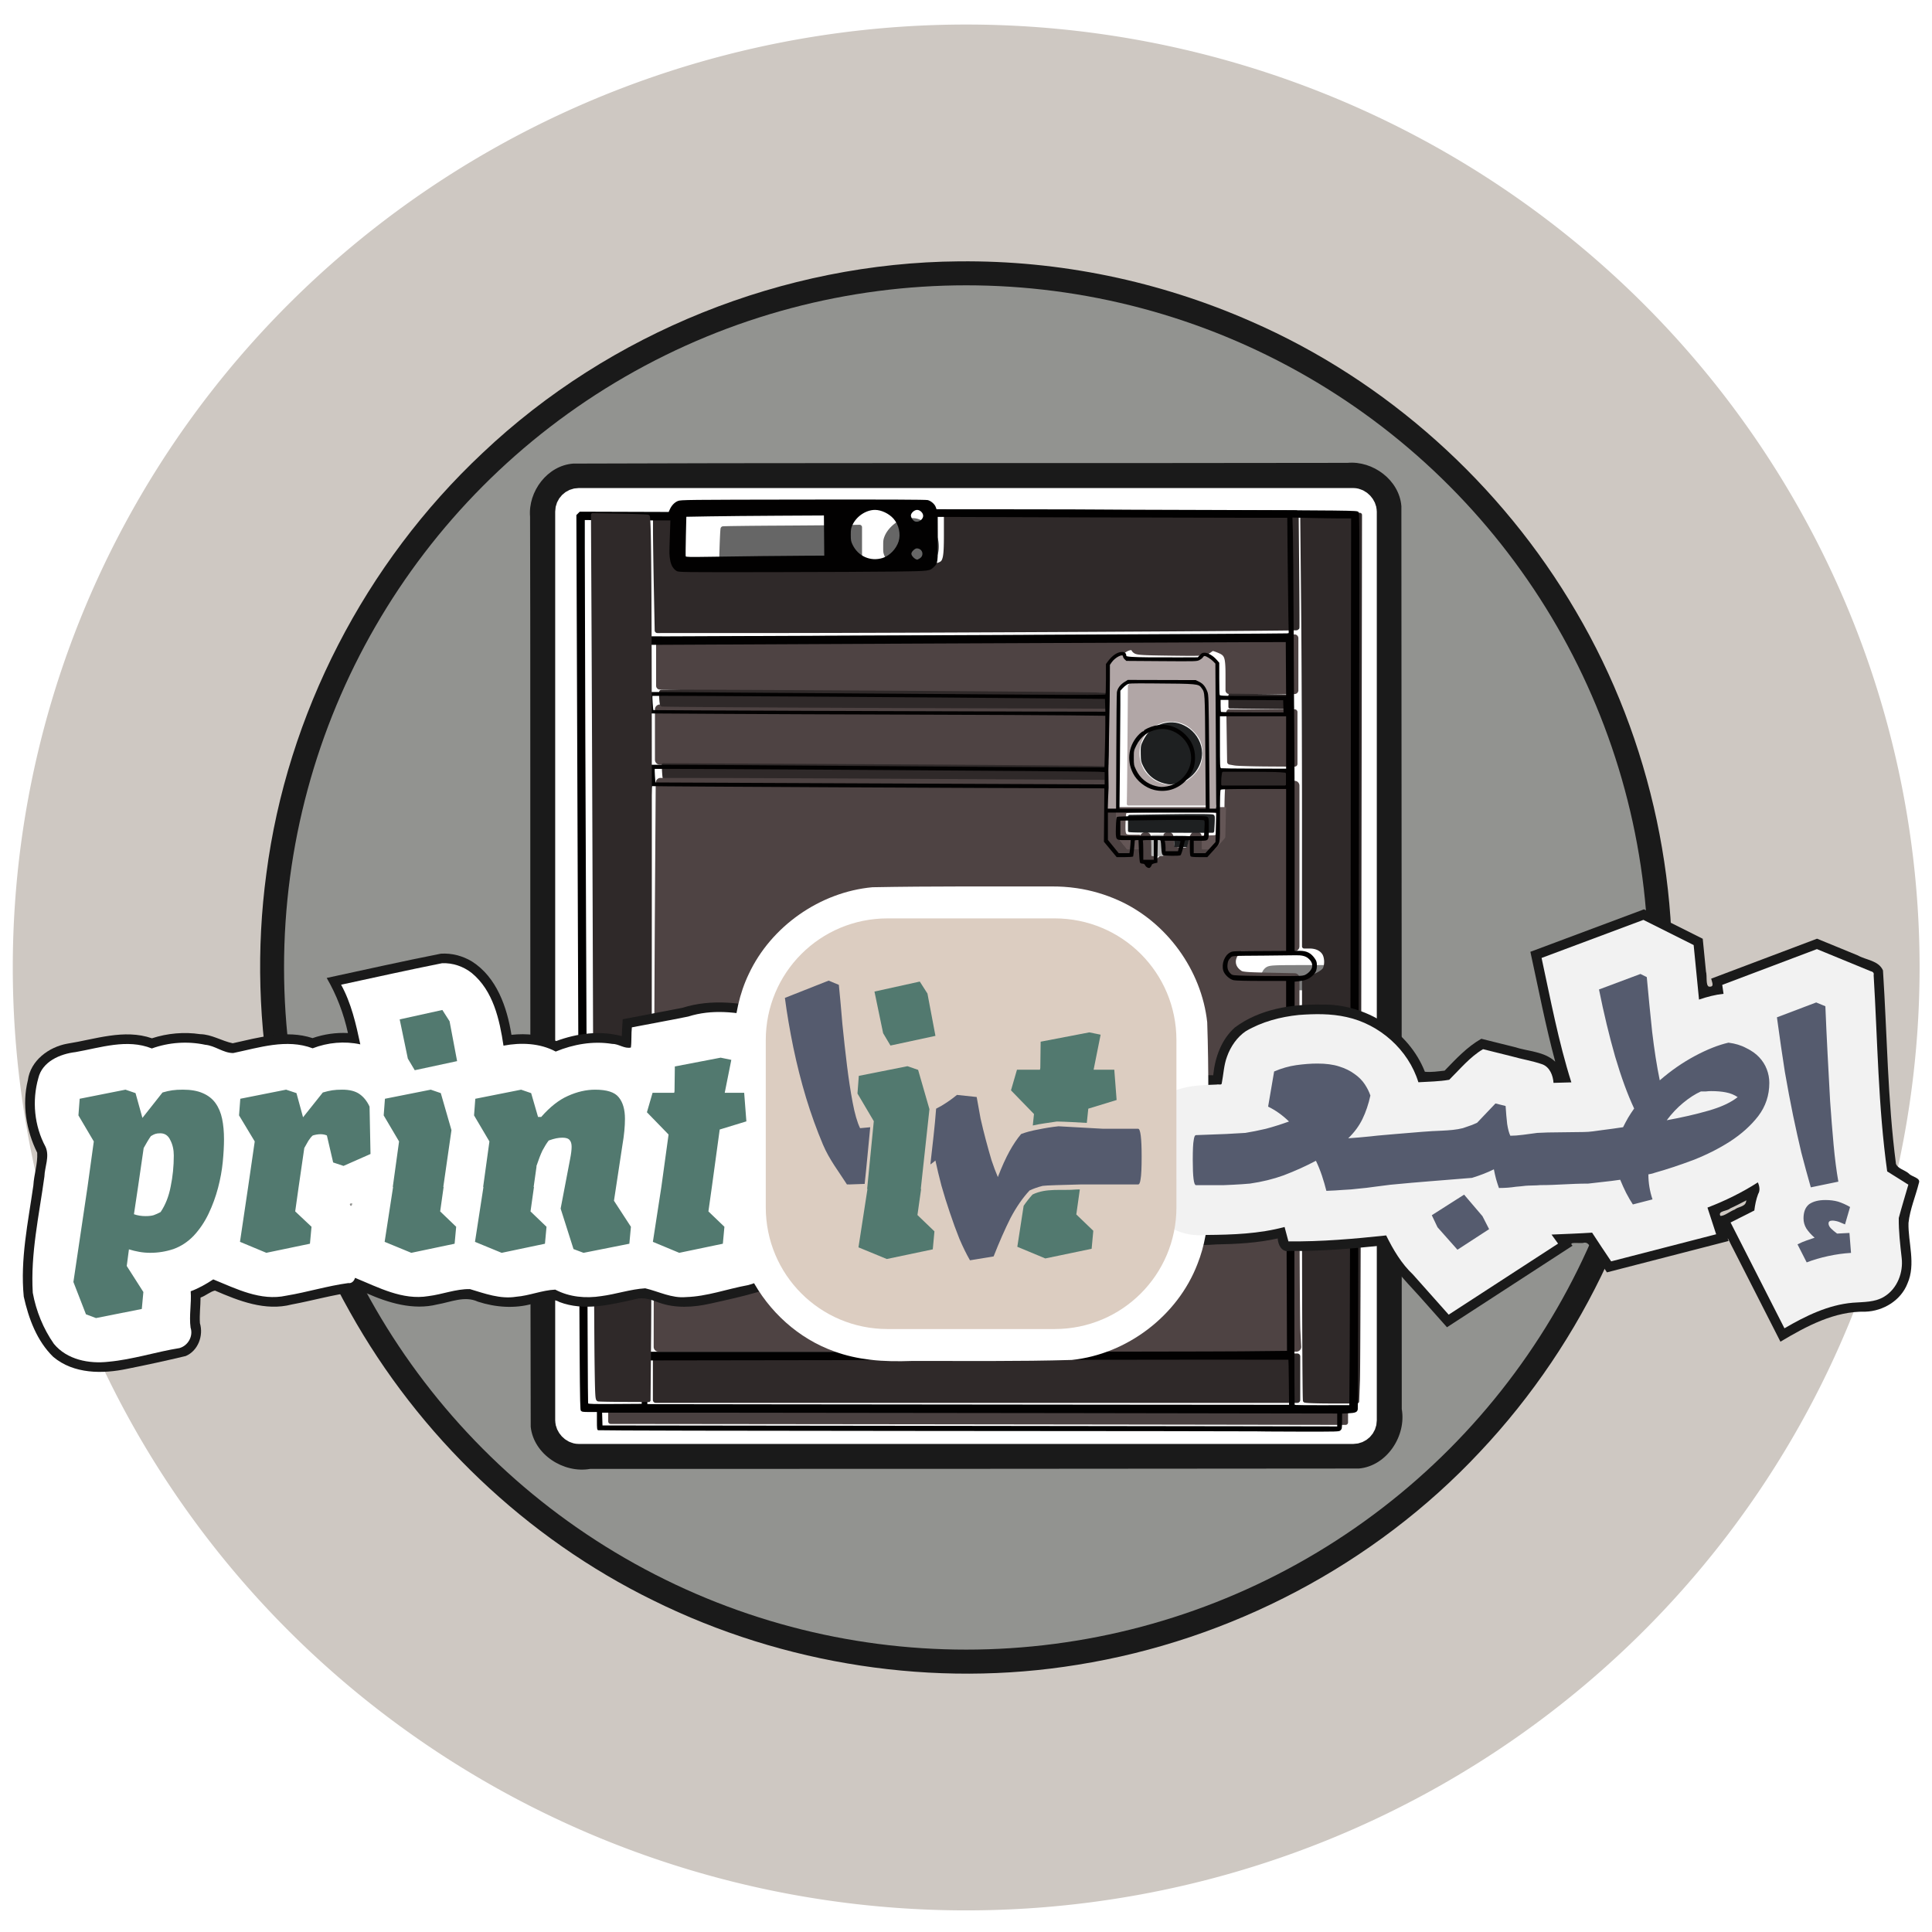 <?xml version="1.0" encoding="UTF-8" standalone="no"?>
<!-- Created with Inkscape (http://www.inkscape.org/) -->

<svg
   width="800"
   height="800"
   viewBox="0 0 211.667 211.667"
   version="1.1"
   id="svg1"
   inkscape:version="1.4.2 (f4327f4, 2025-05-13)"
   sodipodi:docname="FINAL.svg"
   inkscape:export-filename="FINAL.png"
   inkscape:export-xdpi="96"
   inkscape:export-ydpi="96"
   xmlns:inkscape="http://www.inkscape.org/namespaces/inkscape"
   xmlns:sodipodi="http://sodipodi.sourceforge.net/DTD/sodipodi-0.dtd"
   xmlns="http://www.w3.org/2000/svg"
   xmlns:svg="http://www.w3.org/2000/svg">
  <sodipodi:namedview
     id="namedview1"
     pagecolor="#ffffff"
     bordercolor="#000000"
     borderopacity="0.25"
     inkscape:showpageshadow="2"
     inkscape:pageopacity="0.0"
     inkscape:pagecheckerboard="0"
     inkscape:deskcolor="#d1d1d1"
     inkscape:document-units="mm"
     inkscape:zoom="0.86481074"
     inkscape:cx="371.75764"
     inkscape:cy="307.00359"
     inkscape:window-width="2560"
     inkscape:window-height="1369"
     inkscape:window-x="-8"
     inkscape:window-y="-8"
     inkscape:window-maximized="1"
     inkscape:current-layer="layer1" />
  <defs
     id="defs1">
    <filter
       inkscape:collect="always"
       style="color-interpolation-filters:sRGB"
       id="filter1"
       x="-0.101"
       y="-0.101"
       width="1.202"
       height="1.202">
      <feGaussianBlur
         inkscape:collect="always"
         stdDeviation="6.509"
         id="feGaussianBlur1" />
    </filter>
    <filter
       inkscape:collect="always"
       style="color-interpolation-filters:sRGB"
       id="filter2"
       x="-0.07"
       y="-0.061"
       width="1.14"
       height="1.121">
      <feGaussianBlur
         inkscape:collect="always"
         stdDeviation="2.791"
         id="feGaussianBlur2" />
    </filter>
    <filter
       inkscape:collect="always"
       style="color-interpolation-filters:sRGB"
       id="filter3"
       x="-0.061"
       y="-0.106"
       width="1.121"
       height="1.213">
      <feGaussianBlur
         inkscape:collect="always"
         stdDeviation="2.099"
         id="feGaussianBlur3" />
    </filter>
    <filter
       inkscape:collect="always"
       style="color-interpolation-filters:sRGB"
       id="filter4"
       x="-0.063"
       y="-0.114"
       width="1.125"
       height="1.227">
      <feGaussianBlur
         inkscape:collect="always"
         stdDeviation="2.17"
         id="feGaussianBlur4" />
    </filter>
  </defs>
  <g
     inkscape:label="Layer 1"
     inkscape:groupmode="layer"
     id="layer1">
    <path
       style="fill:#cec8c2;stroke:none;stroke-width:3"
       d="M 1.4,105.994 A 104.454,103.306 0 0 1 105.854,2.688 104.454,103.306 0 0 1 210.308,105.994 104.454,103.306 0 0 1 105.854,209.299 104.454,103.306 0 0 1 1.4,105.994 Z"
       id="path203" />
    <path
       id="circle1"
       style="fill:#1a1a1a;fill-opacity:1;stroke:none;stroke-width:3;stroke-dasharray:none;filter:url(#filter1)"
       d="M 105.08,28.633 C 85.869,28.781 66.816,36.415 52.865,49.633 40.014,61.686 31.449,78.237 29.182,95.722 c -2.213,16.436 0.991,33.573 9.157,48.022 7.566,13.556 19.291,24.767 33.241,31.602 14.282,7.06 30.767,9.612 46.501,7.039 16.709,-2.674 32.494,-10.95 44.061,-23.323 11.458,-12.15 18.88,-28.075 20.616,-44.7 1.784,-16.331 -1.756,-33.216 -10.102,-47.381 -8.153,-13.957 -20.756,-25.297 -35.584,-31.763 -10.039,-4.42 -21.018,-6.703 -31.992,-6.583 z" />
    <circle
       style="fill:#929390;fill-opacity:1;stroke:none;stroke-width:3;stroke-dasharray:none"
       id="circle203"
       cx="105.854"
       cy="105.994"
       r="74.735" />
    <path
       id="rect1"
       style="fill:#1a1a1a;stroke:none;stroke-width:3;filter:url(#filter2)"
       d="m 126.686,50.732 c -21.293,0.011 -42.589,-0.021 -63.881,0.058 -2.832,0.208 -4.963,3.055 -4.732,5.819 0.046,14.558 0.011,29.117 0.027,43.675 0.014,18.678 1.02e-4,37.358 0.044,56.034 0.322,3.027 3.6,5.129 6.51,4.614 28.073,-0.004 56.146,-0.008 84.219,-0.041 3.065,-0.271 5.223,-3.578 4.701,-6.518 -0.007,-32.972 -0.008,-65.946 -0.041,-98.918 -0.226,-2.859 -3.116,-5.001 -5.907,-4.744 -6.98,0.007 -13.96,0.014 -20.94,0.021 z" />
    <rect
       style="fill:#ffffff;stroke:#ffffff;stroke-width:3"
       id="rect619"
       width="87.014"
       height="101.728"
       x="62.326"
       y="54.969"
       ry="1.082" />
    <path
       id="path600"
       style="fill:#808080;stroke-width:3"
       sodipodi:type="inkscape:offset"
       inkscape:radius="1.3006895"
       inkscape:original="M 10022.709 2618.8594 C 10008.65 2618.8594 10007.908 2618.9068 10006.916 2619.8984 C 10005.367 2621.4477 10005.529 2624.2328 10007.246 2625.584 C 10008.557 2626.6153 10009.238 2626.6621 10022.814 2626.6621 L 10037.014 2626.6621 L 10038.613 2625.3164 C 10040.61 2623.636 10040.688 2621.8495 10038.838 2620.1348 L 10037.461 2618.8594 L 10022.709 2618.8594 z "
       d="m 10022.709,2617.559 c -7.031,0 -10.72,0.01 -12.883,0.15 -1.081,0.071 -1.794,0.167 -2.414,0.375 -0.62,0.208 -1.114,0.593 -1.416,0.894 -2.132,2.133 -1.923,5.763 0.445,7.627 0.367,0.289 0.852,0.615 1.479,0.818 0.627,0.203 1.354,0.309 2.42,0.383 2.131,0.148 5.685,0.156 12.474,0.156 h 14.2 a 1.301,1.301 0 0 0 0.838,-0.305 l 1.599,-1.346 c 1.166,-0.981 1.957,-2.169 2.016,-3.518 0.06,-1.349 -0.647,-2.597 -1.744,-3.613 a 1.301,1.301 0 0 0 0,-0 l -1.377,-1.275 a 1.301,1.301 0 0 0 -0.885,-0.346 z"
       transform="matrix(0.265,0,0,0.265,-2513.03,-587.919)" />
    <path
       id="path620"
       style="fill:#666666;stroke:none;stroke-width:3"
       sodipodi:type="inkscape:offset"
       inkscape:radius="1.0159374"
       inkscape:original="M 9838.502 2436.5332 L 9832.5234 2436.6484 C 9829.2353 2436.712 9816.5715 2436.8207 9804.3809 2436.8887 C 9792.1903 2436.957 9782.1408 2437.0877 9782.0508 2437.1777 C 9781.9604 2437.2681 9781.7677 2440.9654 9781.623 2445.3945 L 9781.3613 2453.4473 L 9798.8027 2453.2031 C 9808.3954 2453.0687 9821.2521 2452.9572 9827.373 2452.957 L 9838.502 2452.957 L 9838.502 2444.7441 L 9838.502 2436.5332 z "
       d="m 9838.482,2435.518 -5.979,0.115 c -3.26,0.063 -15.94,0.172 -28.129,0.24 -6.097,0.034 -11.66,0.084 -15.711,0.137 -2.026,0.026 -3.673,0.052 -4.824,0.078 -0.576,0.013 -1.025,0.026 -1.344,0.039 -0.159,0.01 -0.284,0.012 -0.387,0.019 -0.051,0 -0.094,0.01 -0.152,0.016 -0.029,0 -0.061,0.01 -0.121,0.021 -0.03,0.01 -0.066,0.015 -0.133,0.039 -0.033,0.012 -0.075,0.027 -0.133,0.059 -0.058,0.031 -0.238,0.177 -0.238,0.178 -7e-4,7e-4 -0.114,0.133 -0.144,0.182 -0.03,0.048 -0.048,0.085 -0.062,0.117 -0.029,0.064 -0.042,0.105 -0.053,0.139 -0.021,0.068 -0.03,0.108 -0.037,0.146 -0.015,0.076 -0.023,0.138 -0.031,0.211 -0.017,0.145 -0.034,0.323 -0.051,0.545 -0.034,0.444 -0.072,1.057 -0.111,1.807 -0.078,1.499 -0.162,3.536 -0.234,5.756 l -0.262,8.053 a 1.016,1.016 0 0 0 1.029,1.049 l 17.441,-0.244 c 9.588,-0.134 22.448,-0.246 28.557,-0.246 h 11.129 a 1.016,1.016 0 0 0 1.016,-1.016 v -8.213 -8.211 a 1.016,1.016 0 0 0 -1.035,-1.016 z"
       transform="matrix(0.265,0,0,0.265,-2513.03,-587.919)" />
    <path
       id="path621"
       style="fill:#666666;stroke:none;stroke-width:3"
       sodipodi:type="inkscape:offset"
       inkscape:radius="1.5266374"
       inkscape:original="M 9859.6758 2434.2871 C 9858.1683 2434.2871 9857.8703 2434.3261 9856.9375 2434.6465 C 9855.2968 2435.2102 9853.9804 2436.0511 9852.6387 2437.3945 C 9851.3709 2438.6638 9850.602 2439.8318 9850.0977 2441.25 C 9849.8278 2442.0083 9849.7969 2442.3225 9849.7969 2444.4316 C 9849.7944 2446.7215 9849.801 2446.7931 9850.1699 2447.6836 C 9851.5754 2451.0774 9854.2874 2453.4617 9857.5566 2454.1777 L 9857.5566 2454.1797 C 9858.677 2454.4228 9860.5888 2454.4238 9861.7949 2454.1797 C 9865.4405 2453.4417 9868.907 2449.919 9869.6309 2446.2168 C 9869.8593 2445.0487 9869.7268 2442.723 9869.3652 2441.5703 C 9868.3186 2438.234 9865.8684 2435.8238 9862.2773 2434.5977 C 9861.5007 2434.3329 9861.118 2434.2871 9859.6758 2434.2871 z "
       d="m 9859.676,2432.76 c -1.534,0 -2.243,0.103 -3.234,0.443 -1.845,0.634 -3.413,1.642 -4.883,3.113 -1.381,1.382 -2.319,2.791 -2.898,4.422 -0.151,0.424 -0.282,0.9 -0.334,1.451 -0.052,0.551 -0.057,1.18 -0.057,2.24 -0,1.146 -0.01,1.751 0.059,2.326 0.066,0.575 0.243,1.056 0.432,1.512 1.574,3.802 4.682,6.572 8.471,7.402 a 1.527,1.527 0 0 0 0,0 c 1.471,0.319 3.351,0.31 4.865,0 4.387,-0.888 8.166,-4.742 9.031,-9.166 0.323,-1.652 0.199,-3.786 -0.307,-5.396 -1.188,-3.785 -4.082,-6.606 -8.051,-7.961 a 1.527,1.527 0 0 0 -0,0 c -0.871,-0.297 -1.619,-0.393 -3.094,-0.393 z"
       transform="matrix(0.265,0,0,0.265,-2513.03,-587.919)" />
    <path
       id="path622"
       style="fill:#666666;stroke:none;stroke-width:3"
       sodipodi:type="inkscape:offset"
       inkscape:radius="0.55950314"
       inkscape:original="M 9877.0879 2450.0898 C 9876.4236 2450.0898 9875.0687 2451.2514 9874.8867 2451.9766 C 9874.8397 2452.1448 9874.8417 2452.3982 9874.8867 2452.5391 C 9875.0604 2453.0863 9875.7656 2453.8728 9876.4199 2454.248 L 9876.4238 2454.248 C 9876.8004 2454.464 9877.1397 2454.642 9877.1777 2454.6426 C 9877.2157 2454.6433 9877.583 2454.433 9877.9941 2454.1758 C 9879.2321 2453.4015 9879.5797 2452.2935 9878.9316 2451.1875 C 9878.5739 2450.5771 9877.7563 2450.0898 9877.0879 2450.0898 z "
       d="m 9877.088,2449.531 c -0.658,0 -1.15,0.379 -1.647,0.805 -0.494,0.424 -0.938,0.888 -1.094,1.496 -0.086,0.31 -0.096,0.558 0.01,0.877 0.259,0.816 0.991,1.567 1.787,2.023 a 0.56,0.56 0 0 0 0.01,0 c 0.192,0.11 0.375,0.211 0.52,0.287 0.073,0.038 0.135,0.069 0.191,0.096 0.028,0.013 0.053,0.026 0.086,0.039 0.033,0.013 0.01,0.041 0.223,0.045 0,0 0.103,-0.01 0.131,-0.012 0.028,-0.01 0.045,-0.011 0.061,-0.016 0.031,-0.01 0.049,-0.018 0.066,-0.025 0.035,-0.015 0.062,-0.03 0.092,-0.045 0.06,-0.031 0.128,-0.066 0.207,-0.111 0.157,-0.09 0.355,-0.21 0.566,-0.342 0.701,-0.438 1.202,-1.008 1.412,-1.678 0.21,-0.669 0.098,-1.407 -0.289,-2.068 -0.48,-0.819 -1.386,-1.373 -2.326,-1.373 z"
       transform="matrix(0.265,0,0,0.265,-2513.03,-587.919)" />
    <path
       id="path623"
       style="fill:#666666;stroke:none;stroke-width:3"
       sodipodi:type="inkscape:offset"
       inkscape:radius="0.82772583"
       inkscape:original="M 9877.2031 2434.2227 C 9875.9197 2434.2227 9874.6992 2435.3538 9874.6992 2436.543 C 9874.6992 2437.1623 9875.3239 2438.1656 9875.9863 2438.6094 C 9877.2807 2439.4766 9879.5117 2438.1923 9879.5117 2436.5801 C 9879.5117 2435.4 9878.3589 2434.2227 9877.2031 2434.2227 z "
       d="m 9877.203,2433.394 c -1.77,0 -3.332,1.393 -3.332,3.148 0,0.588 0.23,1.069 0.521,1.537 0.292,0.469 0.662,0.901 1.133,1.217 0.987,0.661 2.2,0.475 3.121,-0.055 0.921,-0.53 1.693,-1.474 1.693,-2.662 0,-0.86 -0.395,-1.628 -0.957,-2.201 -0.561,-0.573 -1.321,-0.984 -2.18,-0.984 z"
       transform="matrix(0.265,0,0,0.265,-2513.03,-587.919)" />
    <g
       id="g599"
       transform="matrix(0.373,0,0,0.373,-166.716,404.496)"
       style="stroke-width:2.683">
      <path
         id="path427"
         style="fill:#4e4343;fill-opacity:1;stroke-width:4.051"
         sodipodi:type="inkscape:offset"
         inkscape:radius="5.443697"
         inkscape:original="M 5701.0547 -3307.1875 L 5701.0547 -3279.2852 L 5701.0547 -3251.3828 L 5778.4336 -3251.1641 C 5820.9915 -3251.0438 5915.2601 -3250.5001 5987.9199 -3249.9551 C 6060.5797 -3249.4101 6138.4493 -3248.8292 6160.9648 -3248.6641 L 6201.9023 -3248.3633 L 6202.8633 -3255.3691 C 6203.3913 -3259.2218 6203.8223 -3271.7145 6203.8223 -3283.1328 L 6203.8223 -3303.8945 L 6173.25 -3304.7754 C 6156.4344 -3305.2598 6043.3108 -3306.0007 5921.8652 -3306.4219 L 5701.0547 -3307.1875 z "
         d="m 5701.074,-3312.631 a 5.444,5.444 0 0 0 -5.463,5.443 v 27.902 27.902 a 5.444,5.444 0 0 0 5.428,5.443 l 77.379,0.219 c 42.534,0.12 136.809,0.664 209.461,1.209 72.659,0.545 150.527,1.126 173.045,1.291 l 40.938,0.301 a 5.444,5.444 0 0 0 5.434,-4.703 l 0.961,-7.006 a 5.444,5.444 0 0 0 0,-0 c 0.689,-5.026 1.01,-16.947 1.01,-28.502 v -20.762 a 5.444,5.444 0 0 0 -5.287,-5.441 l -30.572,-0.881 c -17.358,-0.5 -130.065,-1.227 -251.521,-1.648 z"
         transform="matrix(0.265,0,0,0.265,-870.004,0.335)" />
      <path
         id="path428"
         style="fill:#4e4343;fill-opacity:1;stroke-width:4.051"
         sodipodi:type="inkscape:offset"
         inkscape:radius="4.1520023"
         inkscape:original="M 6404.6289 -3386.1465 L 6078.8867 -3385.1797 C 5899.7285 -3384.6478 5741.424 -3383.7977 5727.0996 -3383.291 L 5701.0547 -3382.3691 L 5701.0547 -3357.8613 L 5701.0547 -3333.3535 L 5737.668 -3332.3887 C 5757.8052 -3331.8588 5870.9287 -3330.9788 5989.0527 -3330.4316 L 6203.8223 -3329.4355 L 6203.8223 -3346.4707 L 6203.8223 -3363.5059 L 6210.418 -3370.1016 C 6217.6922 -3377.3758 6225.0099 -3379.0401 6227.7969 -3374.0547 C 6229.1303 -3371.6695 6232.9483 -3371.3646 6267.0332 -3370.9199 C 6303.6274 -3370.4424 6304.9266 -3370.5272 6309.1562 -3373.6543 C 6313.3855 -3376.7812 6313.7158 -3376.8031 6319.8477 -3374.3496 C 6330.8147 -3369.9615 6332.1562 -3366.8998 6332.1562 -3346.2969 L 6332.1562 -3328.3828 L 6368.3926 -3328.3828 L 6404.6289 -3328.3828 L 6404.6289 -3357.2656 L 6404.6289 -3386.1465 z "
         d="m 6404.617,-3390.299 -325.742,0.967 c -89.582,0.266 -173.951,0.613 -237.717,0.955 -63.766,0.342 -106.585,0.668 -114.205,0.938 l -26.045,0.922 a 4.152,4.152 0 0 0 -4.006,4.149 v 24.508 24.508 a 4.152,4.152 0 0 0 4.043,4.15 l 36.613,0.965 c 20.425,0.537 133.342,1.412 251.475,1.959 l 214.769,0.996 a 4.152,4.152 0 0 0 4.172,-4.152 v -17.035 -15.315 l 5.379,-5.381 c 3.257,-3.257 6.438,-5.024 8.357,-5.461 1.919,-0.436 1.919,-0.372 2.461,0.598 0.727,1.3 2.449,2.74 4.174,3.334 1.725,0.594 3.621,0.848 6.457,1.074 5.672,0.453 15.123,0.631 32.176,0.854 18.301,0.239 27.732,0.35 33.522,-0.025 5.789,-0.376 8.861,-1.85 11.125,-3.523 2.077,-1.536 2.479,-1.638 2.434,-1.635 -0.046,0 1.208,0.241 4.246,1.457 5.229,2.092 6.843,3.104 8.008,5.758 1.164,2.654 1.691,8.228 1.691,18.439 v 17.914 a 4.152,4.152 0 0 0 4.152,4.152 h 36.236 36.236 a 4.152,4.152 0 0 0 4.152,-4.152 v -28.883 -28.881 a 4.152,4.152 0 0 0 -4.164,-4.152 z"
         transform="matrix(0.265,0,0,0.265,-870.004,0.335)" />
      <path
         id="path429"
         style="fill:#4e4343;fill-opacity:1;stroke-width:4.051"
         sodipodi:type="inkscape:offset"
         inkscape:radius="3.1240377"
         inkscape:original="M 6332.0898 -3304.2266 L 6332.5 -3276.6719 L 6332.9121 -3249.1191 L 6338.1973 -3248.1855 C 6341.1037 -3247.672 6357.2392 -3247.162 6374.0547 -3247.0527 L 6404.6289 -3246.8535 L 6404.6289 -3275.5391 L 6404.6289 -3304.2266 L 6368.3594 -3304.2266 L 6332.0898 -3304.2266 z "
         d="m 6332.09,-3307.352 a 3.124,3.124 0 0 0 -3.123,3.172 l 0.41,27.555 0.412,27.553 a 3.124,3.124 0 0 0 2.58,3.029 l 5.285,0.934 c 2.254,0.398 6.623,0.557 13.156,0.764 6.533,0.206 14.792,0.361 23.225,0.416 l 30.574,0.199 a 3.124,3.124 0 0 0 3.144,-3.123 v -28.686 -28.688 a 3.124,3.124 0 0 0 -3.125,-3.125 h -36.27 z"
         transform="matrix(0.265,0,0,0.265,-870.004,0.335)" />
      <path
         id="path430"
         style="fill:#4a4141;fill-opacity:1;stroke-width:2.864"
         sodipodi:type="inkscape:offset"
         inkscape:radius="2.7218349"
         inkscape:original="M 5646.5332 -2530.7441 L 5646.5332 -2524.3398 L 5646.5332 -2517.9375 L 5893.4141 -2517.666 C 6029.1993 -2517.5167 6212.4793 -2517.2745 6300.7031 -2517.1289 L 6461.1113 -2516.8652 L 6461.1113 -2523.8047 L 6461.1113 -2530.7441 L 6053.8223 -2530.7441 L 5646.5332 -2530.7441 z "
         d="m 5646.533,-2533.467 a 2.722,2.722 0 0 0 -2.723,2.723 v 6.404 6.402 a 2.722,2.722 0 0 0 2.719,2.723 l 246.881,0.271 c 135.785,0.149 319.067,0.392 407.289,0.537 l 160.408,0.264 a 2.722,2.722 0 0 0 2.727,-2.723 v -6.939 -6.939 a 2.722,2.722 0 0 0 -2.723,-2.723 h -407.289 z"
         transform="matrix(0.265,0,0,0.265,-870.004,0.335)" />
      <path
         id="path495"
         style="fill:#2f2929;fill-opacity:1;stroke-width:4.051"
         sodipodi:type="inkscape:offset"
         inkscape:radius="2.3872077"
         inkscape:original="M 6413.1934 -3524.6602 L 6414.1934 -3423.8789 C 6414.7443 -3368.4499 6415.1966 -3260.4225 6415.1973 -3183.8184 L 6415.1973 -3044.5391 L 6421.3105 -3044.5391 C 6428.9196 -3044.5391 6435.0361 -3041.4802 6437.8164 -3036.2852 C 6440.2866 -3031.6696 6440.3859 -3023.6197 6438.0254 -3019.209 C 6436.012 -3015.447 6424.7538 -3009.8125 6419.25 -3009.8125 L 6415.1973 -3009.8125 L 6415.1973 -2776.043 C 6415.1973 -2647.4698 6415.6495 -2541.8212 6416.2031 -2541.2676 L 6416.2051 -2541.2676 C 6416.7587 -2540.714 6429.9346 -2540.2617 6445.4863 -2540.2617 L 6473.7637 -2540.2617 L 6474.6367 -2563.2852 C 6475.1172 -2575.9487 6475.829 -2796.9962 6476.2188 -3054.502 L 6476.9277 -3522.6953 L 6458.6602 -3523.6777 C 6448.6126 -3524.2179 6434.2706 -3524.6602 6426.791 -3524.6602 L 6413.1934 -3524.6602 z "
         d="m 6413.193,-3527.047 a 2.387,2.387 0 0 0 -2.387,2.41 l 1,100.781 c 0.551,55.411 1.003,163.442 1.004,240.037 v 139.279 a 2.387,2.387 0 0 0 2.387,2.387 h 6.113 c 6.969,0 12.123,2.74 14.4,6.994 0.969,1.81 1.6,4.683 1.635,7.518 0.035,2.835 -0.537,5.644 -1.426,7.305 -0.184,0.343 -1.049,1.318 -2.326,2.266 -1.277,0.948 -2.942,1.949 -4.715,2.836 -3.545,1.774 -7.692,3.035 -9.629,3.035 h -4.053 a 2.387,2.387 0 0 0 -2.387,2.387 v 233.769 c 0,64.289 0.113,122.846 0.295,165.404 0.091,21.279 0.2,38.559 0.32,50.559 0.06,6 0.122,10.68 0.188,13.889 0.033,1.605 0.067,2.839 0.102,3.705 0.017,0.433 0.035,0.77 0.057,1.047 0.011,0.138 0.021,0.255 0.043,0.41 0.011,0.077 0.022,0.159 0.06,0.312 0.039,0.154 -0.199,0.297 0.641,1.137 a 2.387,2.387 0 0 0 0,0 c 0.84,0.839 1.069,0.655 1.338,0.725 0.27,0.07 0.508,0.11 0.779,0.15 0.542,0.08 1.197,0.144 2.006,0.207 1.617,0.125 3.822,0.232 6.496,0.324 5.347,0.184 12.549,0.297 20.348,0.297 h 28.277 a 2.387,2.387 0 0 0 2.385,-2.297 l 0.873,-23.023 c 0.129,-3.406 0.258,-19.43 0.398,-45.961 0.14,-26.53 0.286,-63.397 0.43,-107.914 0.287,-89.035 0.561,-208.674 0.756,-337.428 l 0.709,-468.193 a 2.387,2.387 0 0 0 -2.258,-2.387 l -18.267,-0.982 c -10.1,-0.543 -24.424,-0.986 -31.998,-0.986 z"
         transform="matrix(0.265,0,0,0.265,-870.004,0.335)" />
      <path
         id="path528"
         style="fill:#2f2929;fill-opacity:1;stroke-width:4.051"
         sodipodi:type="inkscape:offset"
         inkscape:radius="3.2028134"
         inkscape:original="M 6229.8672 -2590.084 C 6132.0879 -2590.0836 5972.0859 -2589.6321 5874.3066 -2589.0801 L 5696.5254 -2588.0762 L 5696.5254 -2564.9238 L 5696.5254 -2541.7715 L 6052.0859 -2541.7715 L 6407.6484 -2541.7715 L 6407.6484 -2565.9277 L 6407.6484 -2590.084 L 6229.8672 -2590.084 z "
         d="m 6229.867,-2593.287 c -97.789,4e-4 -257.789,0.452 -355.578,1.004 l -177.781,1.004 a 3.203,3.203 0 0 0 -3.186,3.203 v 23.152 23.152 a 3.203,3.203 0 0 0 3.203,3.203 h 355.56 355.562 a 3.203,3.203 0 0 0 3.203,-3.203 v -24.156 -24.156 a 3.203,3.203 0 0 0 -3.203,-3.203 z"
         transform="matrix(0.265,0,0,0.265,-870.004,0.335)" />
      <path
         id="path533"
         style="fill:#2f2929;fill-opacity:1;stroke-width:2.025"
         sodipodi:type="inkscape:offset"
         inkscape:radius="2.1352329"
         inkscape:original="M 5773.8789 -3326.7598 C 5731.024 -3326.921 5702.7522 -3326.9425 5702.5703 -3326.7402 C 5701.9005 -3325.9953 5702.7123 -3313.2642 5703.4785 -3312.498 C 5704.0082 -3311.9683 5931.4849 -3310.7828 6098.8906 -3310.4375 C 6146.4308 -3310.3394 6189.49 -3310.1762 6194.5762 -3310.0742 L 6203.8223 -3309.8887 L 6203.8223 -3316.5996 L 6203.8223 -3323.3105 L 6188.5352 -3323.7598 C 6162.2453 -3324.5311 5902.4437 -3326.2761 5773.8789 -3326.7598 z "
         d="m 5722.223,-3329.021 c -6.226,-1e-4 -11.119,0.011 -14.475,0.035 -1.678,0.012 -2.971,0.026 -3.865,0.045 -0.447,0.01 -0.79,0.021 -1.055,0.033 -0.132,0.01 -0.24,0.013 -0.367,0.025 -0.063,0.01 -0.126,0.01 -0.25,0.033 -0.062,0.012 -0.136,0.025 -0.283,0.072 -0.074,0.024 -0.166,0.054 -0.309,0.125 -0.143,0.071 -0.636,0.483 -0.637,0.484 -0.583,0.649 -0.538,0.947 -0.602,1.227 -0.064,0.279 -0.096,0.524 -0.121,0.791 -0.051,0.533 -0.069,1.139 -0.072,1.832 -0.01,1.387 0.058,3.105 0.168,4.828 0.11,1.723 0.264,3.441 0.447,4.828 0.092,0.694 0.187,1.298 0.305,1.826 0.059,0.264 0.121,0.507 0.215,0.771 0.093,0.265 0.109,0.539 0.646,1.076 0,0 0.918,0.547 1.043,0.576 0.125,0.029 0.183,0.036 0.238,0.043 0.11,0.015 0.182,0.019 0.264,0.025 0.163,0.012 0.348,0.022 0.586,0.031 0.476,0.019 1.147,0.038 2.022,0.057 1.749,0.038 4.305,0.077 7.607,0.119 6.604,0.084 16.187,0.176 28.197,0.272 24.02,0.191 57.738,0.399 96.67,0.602 77.864,0.406 176.585,0.788 260.291,0.961 47.538,0.098 90.756,0.265 95.647,0.363 l 9.246,0.186 a 2.135,2.135 0 0 0 2.178,-2.135 v -6.711 -6.711 a 2.135,2.135 0 0 0 -2.072,-2.135 l -15.287,-0.449 c -26.608,-0.781 -286.138,-2.516 -414.711,-3 -21.429,-0.081 -39.211,-0.127 -51.664,-0.127 z"
         transform="matrix(0.265,0,0,0.265,-870.004,0.335)" />
      <path
         id="path534"
         style="fill:#2f2929;fill-opacity:1;stroke-width:2.025"
         sodipodi:type="inkscape:offset"
         inkscape:radius="1.5562757"
         inkscape:original="M 5704.6055 -3245.9727 L 5705.002 -3239.0195 C 5705.22 -3235.1956 5705.5248 -3231.9461 5705.6797 -3231.7988 C 5705.8346 -3231.6516 5779.3386 -3231.2189 5869.0215 -3230.8359 C 5958.7044 -3230.4529 6070.553 -3230.0779 6117.5742 -3230.0039 L 6203.0684 -3229.8691 L 6203.0684 -3236.1973 L 6203.0684 -3242.5273 L 6180.2324 -3242.9941 C 6151.8252 -3243.5746 5971.2976 -3244.8153 5819.2754 -3245.4746 L 5704.6055 -3245.9727 z "
         d="m 5704.611,-3247.529 a 1.556,1.556 0 0 0 -1.56,1.645 l 0.398,6.953 c 0.11,1.928 0.24,3.711 0.365,5.047 0.063,0.668 0.124,1.222 0.183,1.649 0.03,0.213 0.058,0.391 0.096,0.566 0.019,0.088 0.036,0.172 0.076,0.293 0.04,0.121 -0.044,0.248 0.438,0.705 a 1.556,1.556 0 0 0 0,0 c 6e-4,6e-4 0.684,0.38 0.764,0.397 0.08,0.016 0.114,0.02 0.144,0.023 0.061,0.01 0.092,0.01 0.125,0.012 0.067,0 0.132,0.01 0.213,0.01 0.162,0.01 0.382,0.01 0.67,0.016 0.577,0.012 1.419,0.026 2.522,0.039 2.204,0.027 5.44,0.056 9.598,0.09 8.316,0.067 20.322,0.147 35.125,0.234 29.607,0.174 70.406,0.379 115.248,0.57 89.684,0.383 201.531,0.758 248.557,0.832 l 85.494,0.135 a 1.556,1.556 0 0 0 1.559,-1.557 v -6.328 -6.33 a 1.556,1.556 0 0 0 -1.525,-1.557 l -22.836,-0.467 c -28.497,-0.582 -208.957,-1.821 -360.983,-2.481 z"
         transform="matrix(0.265,0,0,0.265,-870.004,0.335)" />
      <path
         id="path545"
         style="fill:#2f2929;fill-opacity:1;stroke-width:2.025"
         sodipodi:type="inkscape:offset"
         inkscape:radius="1.6880465"
         inkscape:original="M 6332.9121 -3322.9473 L 6332.9121 -3316.4316 L 6332.9121 -3309.916 L 6350.0859 -3309.6992 C 6359.5316 -3309.5794 6375.0763 -3309.4026 6384.6289 -3309.3066 L 6401.998 -3309.1328 L 6401.7227 -3315.3613 C 6401.5719 -3318.7866 6401.3331 -3321.7122 6401.1914 -3321.8633 C 6401.0497 -3322.0144 6385.6278 -3322.3206 6366.9219 -3322.543 L 6332.9121 -3322.9473 z "
         d="m 6332.932,-3324.635 a 1.688,1.688 0 0 0 -1.707,1.688 v 6.516 6.516 a 1.688,1.688 0 0 0 1.666,1.688 l 17.174,0.217 c 9.448,0.12 24.992,0.296 34.547,0.393 l 17.369,0.174 a 1.688,1.688 0 0 0 1.703,-1.762 l -0.275,-6.229 c -0.076,-1.731 -0.173,-3.334 -0.272,-4.543 -0.049,-0.605 -0.098,-1.107 -0.148,-1.502 -0.025,-0.197 -0.05,-0.362 -0.084,-0.533 -0.017,-0.086 -0.036,-0.17 -0.074,-0.293 -0.039,-0.123 0.025,-0.249 -0.408,-0.711 -6e-4,-6e-4 -0.285,-0.249 -0.381,-0.305 -0.096,-0.056 -0.166,-0.086 -0.223,-0.109 -0.114,-0.046 -0.178,-0.063 -0.231,-0.076 -0.105,-0.027 -0.158,-0.032 -0.207,-0.039 -0.099,-0.015 -0.169,-0.022 -0.25,-0.029 -0.163,-0.014 -0.355,-0.025 -0.602,-0.037 -0.492,-0.024 -1.186,-0.049 -2.07,-0.076 -1.769,-0.054 -4.299,-0.112 -7.408,-0.174 -6.218,-0.123 -14.753,-0.256 -24.109,-0.367 z"
         transform="matrix(0.265,0,0,0.265,-870.004,0.335)" />
      <path
         id="path549"
         style="fill:#4e4343;fill-opacity:1;stroke-width:4.051"
         sodipodi:type="inkscape:offset"
         inkscape:radius="5.3379288"
         inkscape:original="M 5701.8105 -3225.9082 L 5700.8984 -3086.5312 C 5700.3965 -3009.8743 5699.8865 -2869.1923 5699.7656 -2773.9043 L 5699.5449 -2600.6504 L 6053.0742 -2600.6504 L 6406.6016 -2600.6504 L 6405.6152 -2619.0039 C 6405.0724 -2629.099 6404.6289 -2721.0791 6404.6289 -2823.4043 L 6404.6289 -3009.4512 L 6375.2324 -3010.0547 C 6348.4685 -3010.6051 6345.4631 -3010.9384 6341.6406 -3013.7676 C 6332.6376 -3020.4311 6331.6287 -3031.0266 6339.1465 -3039.9609 L 6342.9941 -3044.5352 L 6373.8105 -3044.5352 L 6404.6289 -3044.5352 L 6404.6289 -3133.6133 L 6404.6289 -3222.6934 L 6369.3086 -3222.6934 C 6338.495 -3222.6934 6333.8737 -3222.3882 6333.0742 -3220.3047 C 6332.5701 -3218.9911 6332.1562 -3205.768 6332.1562 -3190.9199 L 6332.1562 -3163.9238 L 6325.6621 -3155.9395 C 6320.1092 -3149.1135 6318.3142 -3147.8852 6313.2734 -3147.4688 C 6310.031 -3147.2008 6305.1397 -3147.4029 6302.4043 -3147.916 C 6297.441 -3148.8472 6297.4316 -3148.8675 6297.4316 -3157.8398 C 6297.4316 -3169.7251 6294.1177 -3170.1106 6291.5254 -3158.5273 C 6289.4094 -3149.0721 6287.1655 -3147.7734 6275.2617 -3149.1152 C 6267.192 -3150.0248 6265.779 -3151.7168 6265.748 -3160.502 C 6265.7339 -3164.4497 6265.131 -3166.6404 6264.2148 -3166.0742 C 6263.3844 -3165.561 6262.7051 -3159.7465 6262.7051 -3153.1523 C 6262.7051 -3143.711 6262.2433 -3141.1621 6260.5273 -3141.1621 C 6259.3288 -3141.1621 6257.3175 -3139.6917 6256.0586 -3137.8945 L 6253.7695 -3134.627 L 6247.6699 -3138.8555 C 6241.638 -3143.0356 6241.5684 -3143.1907 6241.5684 -3152.5684 C 6241.5684 -3163.5219 6240.3616 -3168.2239 6238.3613 -3165.0684 C 6237.6592 -3163.9608 6237.0755 -3160.3026 6237.0625 -3156.9395 C 6237.0318 -3148.829 6235.0179 -3147.197 6225.0352 -3147.207 L 6216.6562 -3147.2168 L 6209.4844 -3156.0918 L 6202.3125 -3164.9648 L 6202.3125 -3194.3438 L 6202.3125 -3223.7246 L 6016.2285 -3224.7363 C 5913.882 -3225.2929 5801.2685 -3225.7841 5765.9766 -3225.8281 L 5701.8105 -3225.9082 z "
         d="m 5701.816,-3231.246 a 5.338,5.338 0 0 0 -5.344,5.303 l -0.912,139.377 c -0.502,76.676 -1.012,217.356 -1.133,312.656 l -0.221,173.254 a 5.338,5.338 0 0 0 5.338,5.344 h 353.529 353.527 a 5.338,5.338 0 0 0 5.33,-5.625 l -0.986,-18.354 c -0.229,-4.258 -0.511,-30.318 -0.689,-67.353 -0.179,-37.036 -0.289,-85.605 -0.289,-136.76 v -186.047 a 5.338,5.338 0 0 0 -5.229,-5.336 l -29.396,-0.604 c -13.364,-0.275 -20.807,-0.516 -24.922,-0.971 -4.115,-0.455 -4.149,-0.621 -5.604,-1.697 -3.491,-2.584 -5.019,-5.46 -5.305,-8.461 -0.286,-3.001 0.705,-6.422 3.719,-10.004 a 5.338,5.338 0 0 0 0,-0 l 2.246,-2.672 h 28.332 30.818 a 5.338,5.338 0 0 0 5.338,-5.338 v -89.078 -89.08 a 5.338,5.338 0 0 0 -5.338,-5.338 h -35.32 c -15.424,0 -24.266,0.064 -29.725,0.424 -2.729,0.18 -4.592,0.379 -6.439,0.957 -1.847,0.578 -4.254,2.348 -5.055,4.434 -0.556,1.448 -0.426,1.673 -0.502,2.332 -0.076,0.659 -0.137,1.404 -0.195,2.285 -0.117,1.762 -0.216,4.043 -0.301,6.744 -0.169,5.403 -0.273,12.462 -0.273,19.936 v 25.1 l -5.297,6.512 c -2.698,3.316 -4.342,4.974 -5.26,5.602 -0.918,0.628 -1.285,0.741 -3.428,0.918 -2.584,0.214 -7.594,-0.026 -9.445,-0.373 -0.262,-0.049 -0.19,-0.041 -0.404,-0.086 -0.083,-0.987 -0.215,-2.478 -0.215,-4.592 0,-3.219 -0.188,-5.75 -0.693,-7.947 -0.253,-1.099 -0.55,-2.123 -1.254,-3.295 -0.704,-1.173 -2.218,-2.91 -4.754,-3.205 -2.536,-0.295 -4.432,1.065 -5.385,2.057 -0.952,0.992 -1.467,1.927 -1.955,2.943 -0.975,2.033 -1.71,4.455 -2.412,7.594 -0.491,2.193 -0.978,3.711 -1.353,4.484 -0.375,0.774 -0.442,0.741 -0.572,0.816 -0.261,0.151 -2.807,0.618 -8.531,-0.027 -3.703,-0.417 -4.41,-1.02 -4.274,-0.857 0.136,0.163 -0.485,-1.137 -0.5,-5.244 -0.01,-2.242 -0.11,-4.024 -0.619,-5.875 -0.255,-0.926 -0.441,-1.95 -1.834,-3.357 -0.697,-0.704 -1.91,-1.506 -3.408,-1.699 -1.498,-0.193 -2.936,0.294 -3.816,0.838 -1.883,1.163 -2.079,2.142 -2.375,2.809 -0.296,0.666 -0.445,1.197 -0.582,1.744 -0.274,1.095 -0.45,2.234 -0.604,3.549 -0.307,2.629 -0.48,5.881 -0.48,9.361 0,4.016 -0.155,6.117 -0.311,7.438 -0.701,0.357 -1.308,0.776 -1.893,1.203 -1.316,0.963 -2.473,2.122 -3.477,3.555 l 0.758,-1.084 -1.734,-1.201 c -2.998,-2.078 -3.432,-2.591 -3.477,-2.691 -0.045,-0.101 -0.328,-1.959 -0.328,-6.635 0,-5.673 -0.199,-9.66 -1.021,-12.867 -0.206,-0.802 -0.443,-1.574 -0.926,-2.475 -0.483,-0.9 -1.241,-2.169 -3.158,-2.986 -1.917,-0.818 -4.5,-0.237 -5.721,0.59 -1.22,0.827 -1.751,1.631 -2.227,2.381 -1.416,2.233 -1.388,3.456 -1.672,5.234 -0.284,1.778 -0.449,3.748 -0.457,5.731 a 5.338,5.338 0 0 0 0,0 c -0.01,1.807 -0.16,3.038 -0.305,3.572 -0.144,0.535 -0.083,0.278 0,0.209 0.17,-0.138 -1.681,0.637 -6.381,0.633 l -5.832,-0.01 -5.572,-6.896 -5.986,-7.404 v -27.492 -29.381 a 5.338,5.338 0 0 0 -5.309,-5.338 l -186.084,-1.012 c -102.351,-0.557 -214.948,-1.048 -250.275,-1.092 z"
         transform="matrix(0.265,0,0,0.265,-870.004,0.335)" />
      <path
         id="path550"
         style="fill:#b7b7b7;fill-opacity:1;stroke-width:0.506"
         sodipodi:type="inkscape:offset"
         inkscape:radius="1.0759243"
         inkscape:original="M 6258.1758 -3167.3535 L 6252.75 -3167.2617 C 6246.7821 -3167.1603 6246.1641 -3167.0629 6246.3672 -3166.2539 C 6246.6016 -3165.3201 6246.8477 -3158.073 6246.8477 -3151.877 L 6246.8535 -3145.6016 L 6252.5137 -3145.6016 L 6258.1758 -3145.6016 L 6258.1758 -3156.4766 L 6258.1758 -3167.3535 z "
         d="m 6258.158,-3168.43 -5.426,0.092 c -2.989,0.051 -4.615,0.088 -5.656,0.252 -0.521,0.082 -0.962,0.145 -1.402,0.592 -0.22,0.224 -0.372,0.568 -0.404,0.848 -0.032,0.28 0.013,0.488 0.055,0.654 -0.011,-0.042 0.088,0.683 0.143,1.574 0.055,0.891 0.107,2.071 0.152,3.416 0.09,2.689 0.152,6.041 0.152,9.125 l 0.01,6.275 a 1.076,1.076 0 0 0 1.076,1.076 h 5.66 5.662 a 1.076,1.076 0 0 0 1.076,-1.076 v -10.875 -10.877 a 1.076,1.076 0 0 0 -1.094,-1.076 z"
         transform="matrix(0.265,0,0,0.265,-870.004,0.335)" />
      <path
         id="path553"
         style="fill:#1e2021;fill-opacity:1;stroke-width:0.506"
         sodipodi:type="inkscape:offset"
         inkscape:radius="1.4700742"
         inkscape:original="M 6294.1875 -3189.7441 C 6281.8591 -3189.7251 6263.6048 -3189.5115 6238.9258 -3189.1016 C 6229.6357 -3188.9472 6221.8867 -3188.8206 6221.7051 -3188.8203 C 6221.3958 -3188.8198 6221.375 -3188.308 6221.375 -3180.7285 L 6221.375 -3172.6387 L 6222.6484 -3172.5234 C 6225.65 -3172.2527 6230.9394 -3172.1598 6250.5332 -3172.0332 C 6280.2731 -3171.8409 6314.039 -3171.811 6314.0391 -3171.9766 C 6314.0391 -3172.0544 6314.1689 -3174.2781 6314.3281 -3176.918 C 6314.6689 -3182.5668 6314.7615 -3187.3061 6314.5488 -3188.3105 C 6314.4365 -3188.8408 6314.2656 -3189.075 6313.8926 -3189.2168 C 6312.9184 -3189.5872 6306.5159 -3189.7631 6294.1875 -3189.7441 z "
         d="m 6294.185,-3191.215 c -12.343,0.019 -30.601,0.233 -55.283,0.642 -4.645,0.077 -8.906,0.148 -12.027,0.199 -1.56,0.025 -2.836,0.046 -3.732,0.061 -0.897,0.014 -1.548,0.022 -1.44,0.021 -0.241,4e-4 -0.785,0.128 -1.117,0.445 -0.332,0.317 -0.421,0.621 -0.48,0.838 -0.118,0.434 -0.127,0.759 -0.15,1.332 -0.047,1.146 -0.051,3.156 -0.051,6.947 v 8.09 a 1.47,1.47 0 0 0 1.338,1.465 l 1.273,0.115 c 3.126,0.282 8.411,0.369 28.008,0.496 14.873,0.096 30.752,0.151 42.914,0.162 6.081,0.01 11.232,-1e-4 14.867,-0.018 1.818,-0.01 3.257,-0.02 4.248,-0.035 0.496,-0.01 0.877,-0.016 1.15,-0.025 0.137,-0 0.243,-0.01 0.346,-0.018 0.052,-0 0.097,-0.01 0.188,-0.02 0.045,-0.01 0.092,-0.01 0.231,-0.053 0.069,-0.021 0.347,-0.158 0.348,-0.158 10e-4,-6e-4 0.695,-1.249 0.695,-1.25 0,0.195 2e-4,0.021 0,-0.049 0,-0.07 0.01,-0.173 0.016,-0.303 0.015,-0.259 0.036,-0.625 0.062,-1.072 0.052,-0.894 0.124,-2.111 0.203,-3.43 0.171,-2.841 0.281,-5.453 0.32,-7.498 0.02,-1.022 0.023,-1.901 0.01,-2.607 -0.017,-0.707 -0.029,-1.178 -0.135,-1.68 -0.078,-0.37 -0.196,-0.766 -0.478,-1.156 -0.282,-0.389 -0.724,-0.68 -1.092,-0.82 h -0 c -0.706,-0.268 -1.202,-0.261 -2.17,-0.332 -0.969,-0.071 -2.261,-0.128 -3.906,-0.172 -3.289,-0.089 -7.981,-0.129 -14.152,-0.119 z"
         transform="matrix(0.265,0,0,0.265,-870.004,0.335)" />
      <path
         id="path554"
         style="fill:#1e2021;fill-opacity:1;stroke-width:0.506"
         sodipodi:type="inkscape:offset"
         inkscape:radius="0.39943162"
         inkscape:original="M 6271.7344 -3166.5254 C 6270.6987 -3166.4901 6270.6473 -3166.4055 6270.6953 -3166.2383 C 6271.1816 -3164.5409 6271.5742 -3160.5527 6271.5742 -3157.2559 L 6271.5762 -3155.0391 L 6278.3398 -3155.0391 L 6285.1055 -3155.0391 L 6286.459 -3160.2754 C 6287.204 -3163.1559 6287.8105 -3165.6216 6287.8105 -3165.7539 C 6287.8015 -3166.3507 6286.7813 -3166.4348 6278.6816 -3166.5098 C 6274.7898 -3166.546 6272.7701 -3166.5607 6271.7344 -3166.5254 z "
         d="m 6271.721,-3166.924 c -0.528,0.018 -0.801,0.033 -1.041,0.115 -0.12,0.041 -0.277,0.125 -0.353,0.297 -0.077,0.172 -0.035,0.314 -0.016,0.383 0.456,1.593 0.863,5.608 0.863,8.873 l 0,2.217 a 0.399,0.399 0 0 0 0.399,0.399 h 6.764 6.766 a 0.399,0.399 0 0 0 0.387,-0.299 l 1.353,-5.236 c 0.373,-1.442 0.712,-2.778 0.957,-3.773 0.123,-0.498 0.222,-0.909 0.291,-1.207 0.035,-0.149 0.061,-0.269 0.08,-0.359 0.01,-0.045 0.018,-0.084 0.024,-0.117 0.01,-0.033 0.012,-0.037 0.012,-0.121 a 0.399,0.399 0 0 0 0,-0.01 c -0,-0.131 -0.04,-0.298 -0.141,-0.434 -0.101,-0.135 -0.243,-0.225 -0.397,-0.289 -0.308,-0.128 -0.71,-0.19 -1.359,-0.244 -1.3,-0.107 -3.576,-0.146 -7.627,-0.184 -3.892,-0.036 -5.908,-0.05 -6.965,-0.014 z"
         transform="matrix(0.265,0,0,0.265,-870.004,0.335)" />
      <path
         id="path555"
         style="fill:#645656;fill-opacity:1;stroke-width:0.506"
         sodipodi:type="inkscape:offset"
         inkscape:radius="1.0162816"
         inkscape:original="M 6207.5977 -3197.8789 L 6207.5977 -3182.7012 L 6207.5977 -3167.5215 L 6213.4961 -3160.2539 L 6219.3926 -3152.9883 L 6225.3594 -3152.9766 L 6231.3262 -3152.9668 L 6231.6348 -3155.2773 C 6231.8046 -3156.5488 6232.0687 -3159.3729 6232.2227 -3161.5527 C 6232.3766 -3163.7325 6232.5343 -3165.9191 6232.5723 -3166.4121 L 6232.6426 -3167.3086 L 6226.7598 -3167.3086 C 6220.4609 -3167.3086 6219.0486 -3167.4465 6217.9531 -3168.1602 C 6216.1429 -3169.3395 6215.8331 -3172.2595 6216.2812 -3183.918 C 6216.5477 -3190.8499 6216.8545 -3192.8461 6217.7012 -3193.168 C 6219.4027 -3193.8149 6237.2068 -3194.0975 6279.3145 -3194.1465 C 6316.2169 -3194.1894 6316.9043 -3194.1649 6318.3438 -3192.8203 C 6319.3384 -3191.8911 6319.3798 -3191.5198 6319.4648 -3182.3711 C 6319.583 -3169.7003 6319.3295 -3168.2039 6316.8711 -3167.0488 C 6316.0657 -3166.6709 6315.6775 -3166.6469 6309.3691 -3166.5879 L 6302.7148 -3166.5254 L 6302.7148 -3159.7461 L 6302.7148 -3152.9668 L 6309.1797 -3152.9668 L 6315.6445 -3152.9668 L 6321.1172 -3159.0078 C 6325.1292 -3163.436 6326.6238 -3165.2114 6326.7168 -3165.6582 C 6326.7868 -3165.9935 6326.9792 -3172.8063 6327.1445 -3180.7988 C 6327.3098 -3188.7914 6327.4928 -3195.9049 6327.5488 -3196.6055 L 6327.6504 -3197.8789 L 6267.623 -3197.8789 L 6207.5977 -3197.8789 z "
         d="m 6207.598,-3198.894 a 1.016,1.016 0 0 0 -1.016,1.016 v 15.178 15.18 a 1.016,1.016 0 0 0 0.227,0.641 l 5.898,7.268 5.896,7.266 a 1.016,1.016 0 0 0 0.787,0.375 l 5.967,0.012 5.967,0.01 a 1.016,1.016 0 0 0 1.01,-0.881 l 0.309,-2.311 c 0.178,-1.33 0.438,-4.138 0.594,-6.338 0.154,-2.178 0.313,-4.372 0.35,-4.851 v -0 l 0.07,-0.894 a 1.016,1.016 0 0 0 -1.014,-1.096 h -5.883 c -3.142,0 -5.058,-0.038 -6.256,-0.154 -1.198,-0.116 -1.591,-0.269 -1.996,-0.533 -0.303,-0.197 -0.504,-0.408 -0.715,-0.881 -0.21,-0.473 -0.394,-1.217 -0.512,-2.324 -0.235,-2.215 -0.208,-5.845 0.016,-11.662 0.133,-3.455 0.279,-5.675 0.48,-6.988 0.101,-0.656 0.223,-1.085 0.311,-1.281 0.088,-0.196 0.07,-0.107 -0.025,-0.07 -0.051,0.019 0.441,-0.097 1.145,-0.164 0.704,-0.067 1.691,-0.131 2.965,-0.19 2.547,-0.117 6.241,-0.214 11.199,-0.293 9.917,-0.158 24.894,-0.241 45.945,-0.266 18.451,-0.021 27.857,-0.025 32.777,0.143 2.46,0.084 3.803,0.219 4.51,0.379 0.707,0.16 0.715,0.222 1.047,0.531 0.227,0.212 0.286,0.276 0.357,0.428 0.071,0.152 0.16,0.459 0.227,1.08 0.133,1.242 0.172,3.636 0.215,8.209 0.059,6.328 0.01,9.873 -0.316,11.801 -0.163,0.964 -0.383,1.486 -0.621,1.81 -0.238,0.324 -0.528,0.525 -1.072,0.781 -0.353,0.166 -0.388,0.199 -1.318,0.256 -0.93,0.057 -2.609,0.08 -5.762,0.109 l -6.654,0.062 a 1.016,1.016 0 0 0 -1.006,1.016 v 6.779 6.779 a 1.016,1.016 0 0 0 1.016,1.016 h 6.465 6.465 a 1.016,1.016 0 0 0 0.754,-0.334 l 5.473,-6.041 c 2.009,-2.218 3.389,-3.772 4.293,-4.846 0.452,-0.537 0.783,-0.95 1.025,-1.285 0.242,-0.335 0.415,-0.482 0.521,-0.994 0.035,-0.167 0.027,-0.184 0.033,-0.268 0.01,-0.083 0.013,-0.183 0.02,-0.305 0.013,-0.243 0.026,-0.572 0.041,-0.981 0.031,-0.816 0.067,-1.95 0.105,-3.324 0.078,-2.748 0.167,-6.451 0.25,-10.449 0.083,-3.995 0.171,-7.77 0.244,-10.633 0.073,-2.863 0.145,-4.95 0.158,-5.115 l 0.102,-1.273 a 1.016,1.016 0 0 0 -1.014,-1.096 h -60.027 z"
         transform="matrix(0.265,0,0,0.265,-870.004,0.335)" />
      <path
         id="path557"
         style="fill:#1e2021;fill-opacity:1;stroke-width:0.716"
         sodipodi:type="inkscape:offset"
         inkscape:radius="2.4021015"
         inkscape:original="M 6269.8516 -3290.4043 C 6264.3331 -3290.7308 6258.4728 -3289.547 6253.3984 -3286.9883 C 6246.9762 -3283.75 6242.696 -3279.2389 6238.9355 -3271.7461 C 6236.3936 -3266.6813 6236.2921 -3266.1036 6236.4395 -3257.5117 C 6236.5682 -3250.0086 6236.5577 -3250.0689 6238.9141 -3245.3691 C 6242.1894 -3238.8363 6245.9922 -3234.5884 6251.5762 -3231.2324 C 6255.1834 -3229.0644 6259.8841 -3227.3905 6264.3086 -3226.6953 C 6267.6475 -3226.1707 6272.7868 -3226.8063 6277.2754 -3228.2988 C 6290.2322 -3232.607 6299.6367 -3245.3413 6299.6367 -3258.5801 C 6299.6367 -3268.1743 6294.6679 -3277.84 6286.5918 -3283.959 C 6283.5816 -3286.2398 6278.6427 -3288.6743 6275.2148 -3289.5684 C 6273.4928 -3290.0175 6271.6911 -3290.2955 6269.8516 -3290.4043 z "
         d="m 6269.994,-3292.803 c -5.96,-0.353 -12.205,0.91 -17.678,3.67 -6.84,3.449 -11.612,8.508 -15.527,16.309 -1.282,2.554 -2.092,4.264 -2.477,6.457 -0.385,2.193 -0.349,4.59 -0.275,8.896 0.129,7.501 0.377,8.483 2.731,13.178 3.422,6.826 7.632,11.55 13.57,15.119 3.929,2.361 8.847,4.105 13.598,4.851 4.006,0.629 9.282,-0.096 14.098,-1.697 13.971,-4.646 24.006,-18.184 24.006,-32.561 0,-10.424 -5.327,-20.725 -13.996,-27.293 -3.362,-2.548 -8.31,-4.999 -12.223,-6.02 -1.884,-0.491 -3.838,-0.793 -5.826,-0.91 z"
         transform="matrix(0.265,0,0,0.265,-870.004,0.335)" />
      <path
         id="path558"
         style="fill:#b1a6a6;stroke-width:0.134"
         d="m 776.534,-892.069 c -0.313,-0.034 -0.702,0.106 -1.145,0.343 -0.443,0.237 -0.928,0.582 -1.363,0.999 -0.239,0.23 -0.592,0.65 -0.811,0.962 l -0.382,0.546 c -0.02,0.029 -0.031,0.063 -0.03,0.098 v 3.412 c 5e-5,1.875 -0.023,4.939 -0.051,6.805 -0.028,1.869 -0.059,6.082 -0.068,9.365 -0.016,5.601 -0.04,6.744 -0.171,8.174 -0.028,0.301 -0.024,0.782 -0.003,1.24 0.022,0.459 -0.228,0.89 -0.168,1.11 0.138,0.51 -0.154,1.021 -0.124,2.852 0.017,1.059 0.012,1.827 -0.02,2.35 -0.032,0.524 0.212,0.822 0.143,0.956 -0.282,0.546 -0.038,1.632 -0.038,4.103 v 1.785 c 1.3e-4,0.094 0.076,0.17 0.17,0.17 h 1.141 1.142 c 0.094,-1.6e-4 0.17,-0.076 0.17,-0.17 l 0.034,-9.55 c 0.021,-5.874 0.051,-11.512 0.083,-15.845 0.032,-4.333 0.067,-7.371 0.095,-8.004 0.04,-0.913 0.043,-0.954 0.19,-1.355 0.183,-0.501 0.477,-0.956 0.906,-1.397 0.422,-0.433 0.733,-0.673 1.469,-1.13 l 0.56,-0.348 9.952,0.031 9.96,0.031 0.613,0.306 c 1.094,0.546 1.501,0.881 1.995,1.639 0.281,0.432 0.639,1.198 0.759,1.616 0.246,0.863 0.309,3.121 0.447,20.025 0.041,4.985 0.089,10.169 0.106,11.523 l 0.032,2.459 c 0,0.093 0.077,0.168 0.17,0.168 h 0.835 0.835 c 0.092,-1.1e-4 0.168,-0.074 0.17,-0.166 l 0.035,-1.503 c 0.019,-0.825 0.058,-1.855 0.085,-2.277 0.01,-0.158 0.015,-0.613 0.018,-1.441 0.003,-0.829 0.003,-2.021 -0.003,-3.616 -0.009,-3.19 -0.032,-7.991 -0.069,-14.711 l -0.106,-18.975 c -2.1e-4,-0.045 -0.018,-0.089 -0.051,-0.12 l -0.608,-0.599 c -0.667,-0.657 -1.306,-1.127 -1.982,-1.454 -0.313,-0.152 -0.536,-0.24 -0.763,-0.204 -0.227,0.036 -0.385,0.203 -0.545,0.435 -0.223,0.324 -0.984,0.808 -1.541,0.942 -0.017,0.004 -0.168,0.021 -0.384,0.032 -0.216,0.011 -0.513,0.021 -0.882,0.029 -0.739,0.017 -1.771,0.029 -3.051,0.035 -2.561,0.012 -6.114,0.003 -10.309,-0.031 l -6.156,-0.049 -0.319,-0.317 c -0.175,-0.173 -0.321,-0.354 -0.42,-0.511 -0.099,-0.157 -0.144,-0.298 -0.144,-0.339 0,-0.113 -0.038,-0.226 -0.117,-0.304 -0.078,-0.078 -0.181,-0.113 -0.286,-0.125 z"
         sodipodi:nodetypes="csssccsssscssssscccccsssssscccssssscccccssscsccssssssssccsssscc" />
      <path
         id="path560"
         style="fill:#b1a6a6;fill-opacity:1;stroke-width:0.716"
         sodipodi:type="inkscape:offset"
         inkscape:radius="1.7143881"
         inkscape:original="M 6258.8008 -3340.9961 C 6237.2903 -3341.0413 6231.9798 -3340.9841 6230.8496 -3340.6934 C 6228.9652 -3340.2088 6226.3017 -3338.2859 6223.6777 -3335.5137 L 6221.5176 -3333.2324 L 6221.3379 -3306.3145 C 6221.0881 -3269.057 6220.684 -3223.9376 6220.4941 -3212.2051 L 6220.3359 -3202.3965 L 6268.1562 -3202.3965 L 6315.9785 -3202.3965 L 6315.8066 -3218.8789 C 6315.7126 -3227.9434 6315.5155 -3251.2742 6315.3691 -3270.7246 C 6315.0183 -3317.3167 6314.7428 -3327.0397 6313.6426 -3331.4434 C 6313.1478 -3333.4239 6310.6064 -3337.2602 6309.0938 -3338.3105 C 6305.9232 -3340.5121 6298.4079 -3340.9131 6258.8008 -3340.9961 z M 6269.291 -3295.2422 C 6271.9049 -3295.1479 6274.4626 -3294.8502 6276.2832 -3294.375 C 6283.2373 -3292.5599 6288.1393 -3289.703 6293.502 -3284.3398 C 6301.1063 -3276.7349 6304.1719 -3269.3352 6304.1719 -3258.5801 C 6304.1719 -3247.9613 6300.9934 -3240.282 6293.5098 -3232.8203 C 6288.0697 -3227.3962 6282.183 -3224.1256 6275.0137 -3222.543 C 6272.2605 -3221.9352 6264.9418 -3221.7895 6261.8691 -3222.2812 C 6257.4446 -3222.9895 6252.1994 -3224.966 6248.3418 -3227.377 C 6244.4817 -3229.7896 6239.6267 -3234.4044 6237.2598 -3237.9121 C 6234.4447 -3242.084 6232.2789 -3247.6147 6231.4258 -3252.8125 C 6230.7227 -3257.0957 6230.9942 -3263.4301 6232.0566 -3267.5508 C 6232.8984 -3270.816 6234.1303 -3273.9142 6235.7031 -3276.7266 C 6238.0907 -3280.996 6243.149 -3286.639 6245.6465 -3287.8184 C 6246.3492 -3288.1502 6247.2068 -3288.7692 6247.5527 -3289.1934 C 6248.9968 -3290.9644 6256.7785 -3294.042 6261.9609 -3294.8926 C 6264.0063 -3295.2283 6266.6771 -3295.3365 6269.291 -3295.2422 z "
         d="m 6258.805,-3342.711 c -10.757,-0.023 -17.464,-0.02 -21.641,0.025 -4.177,0.045 -5.576,0.032 -6.742,0.332 -2.567,0.66 -5.238,2.757 -7.988,5.662 l -2.16,2.279 a 1.715,1.715 0 0 0 -0.471,1.168 l -0.18,26.918 c -0.25,37.254 -0.654,82.393 -0.844,94.094 l -0.158,9.809 a 1.715,1.715 0 0 0 1.715,1.742 h 47.82 47.822 a 1.715,1.715 0 0 0 1.715,-1.732 l -0.172,-16.482 c -0.094,-9.059 -0.291,-32.393 -0.438,-51.842 -0.351,-46.597 -0.55,-56.207 -1.777,-61.121 -0.352,-1.407 -1.174,-2.873 -2.127,-4.312 -0.953,-1.439 -1.917,-2.72 -3.107,-3.547 -2.067,-1.435 -5.063,-2.051 -12.369,-2.441 -7.306,-0.39 -19.089,-0.509 -38.898,-0.551 z m 10.424,49.182 c 2.524,0.091 5.011,0.392 6.621,0.812 6.719,1.754 11.231,4.381 16.439,9.59 7.374,7.375 10.168,14.118 10.168,24.547 0,10.277 -2.919,17.327 -10.158,24.545 -5.246,5.231 -10.778,8.3 -17.654,9.818 -2.185,0.482 -9.903,0.658 -12.504,0.242 -4.142,-0.663 -9.268,-2.591 -12.891,-4.856 -3.575,-2.234 -8.419,-6.856 -10.568,-10.041 -2.65,-3.928 -4.755,-9.287 -5.564,-14.219 -0.648,-3.947 -0.374,-10.255 0.6,-14.033 0.806,-3.128 1.985,-6.09 3.482,-8.768 1.099,-1.965 2.909,-4.386 4.711,-6.396 1.802,-2.011 3.771,-3.651 4.469,-3.981 0.96,-0.453 1.795,-0.975 2.502,-1.842 0.038,-0.047 0.696,-0.592 1.623,-1.096 0.927,-0.504 2.145,-1.059 3.482,-1.588 2.674,-1.058 5.851,-2.014 8.252,-2.408 1.868,-0.307 4.466,-0.419 6.99,-0.328 z"
         transform="matrix(0.265,0,0,0.265,-870.004,0.335)" />
      <g
         id="g598"
         transform="translate(-427.727,-226.003)"
         style="stroke-width:2.683">
        <path
           id="path561"
           style="fill:#2f2929;fill-opacity:1;stroke-width:3.794"
           sodipodi:type="inkscape:offset"
           inkscape:radius="2.9999657"
           inkscape:original="M 6018.8926 -3524.9277 L 6018.8926 -3500.8145 C 6018.8926 -3473.7187 6017.9038 -3469.8995 6010.0977 -3466.8594 C 6003.5278 -3464.3008 5735.0229 -3463.0266 5728.9902 -3465.5254 C 5721.8517 -3468.4822 5720.4941 -3473.8878 5720.4941 -3499.332 L 5720.4941 -3522.0996 L 5708.4727 -3522.0996 L 5696.4531 -3522.0996 L 5696.4531 -3505.3594 C 5696.4531 -3496.1525 5696.874 -3467.5136 5697.3887 -3441.7188 L 5698.3242 -3394.8203 L 5835.627 -3394.8691 C 5982.5826 -3394.9224 6406.5083 -3397.1818 6406.9531 -3397.9141 C 6407.1003 -3398.1564 6406.9686 -3426.8332 6406.6602 -3461.6406 L 6406.0977 -3524.9277 L 6212.4961 -3524.9277 L 6018.8926 -3524.9277 z "
           d="m 6018.893,-3527.928 a 3,3 0 0 0 -3,3 v 24.113 c 0,13.511 -0.327,21.199 -1.375,25.246 -1.048,4.048 -1.961,4.533 -5.508,5.914 0.59,-0.23 0.014,-0.02 -0.609,0.049 -0.623,0.069 -1.53,0.144 -2.668,0.217 -2.275,0.146 -5.48,0.289 -9.455,0.426 -7.95,0.274 -18.991,0.524 -32.076,0.744 -26.171,0.44 -60.532,0.761 -94.873,0.924 -34.342,0.163 -68.668,0.166 -94.772,-0.025 -13.052,-0.096 -24.05,-0.241 -31.949,-0.44 -3.95,-0.099 -7.129,-0.212 -9.373,-0.336 -1.122,-0.062 -2.014,-0.129 -2.617,-0.191 -0.604,-0.062 -1.209,-0.312 -0.478,-0.01 -3.034,-1.257 -4.082,-2.123 -5.164,-6.43 -1.082,-4.306 -1.48,-11.937 -1.48,-24.605 v -22.768 a 3,3 0 0 0 -3,-3 h -12.021 -12.02 a 3,3 0 0 0 -3,3 v 16.74 c 0,9.298 0.421,37.895 0.936,63.701 l 0.935,46.898 a 3,3 0 0 0 3.002,2.939 l 137.303,-0.049 c 73.492,-0.027 216.21,-0.605 340.619,-1.268 62.205,-0.332 119.83,-0.684 161.936,-1 21.053,-0.158 38.224,-0.307 50.152,-0.44 5.964,-0.066 10.618,-0.127 13.797,-0.184 1.589,-0.029 2.808,-0.055 3.654,-0.082 0.423,-0.013 0.747,-0.026 1.01,-0.041 0.131,-0.01 0.24,-0.015 0.391,-0.031 0.075,-0.01 0.15,-0.014 0.326,-0.049 0.176,-0.035 2.002,-1.392 2.004,-1.395 6e-4,-0 0.258,-0.53 0.301,-0.666 0.042,-0.136 0.06,-0.22 0.074,-0.289 0.029,-0.137 0.038,-0.208 0.045,-0.268 0.015,-0.119 0.017,-0.181 0.021,-0.244 0.01,-0.127 0.014,-0.237 0.018,-0.371 0.01,-0.269 0.014,-0.617 0.02,-1.065 0.01,-0.895 0.016,-2.178 0.018,-3.816 0,-3.277 -0.011,-7.976 -0.037,-13.754 -0.053,-11.557 -0.162,-27.431 -0.316,-44.838 l -0.562,-63.287 a 3,3 0 0 0 -3,-2.973 h -193.602 z"
           transform="matrix(0.265,0,0,0.265,-442.278,226.338)" />
        <path
           style="fill:#020101;stroke-width:2.683"
           d="m 1243.37,-438.021 c -0.035,-0.034 -43.403,-0.085 -96.373,-0.112 -54.132,-0.028 -96.456,-0.123 -96.645,-0.217 -0.296,-0.147 -0.337,-0.483 -0.337,-2.758 v -2.591 h -2.183 c -1.944,0 -2.221,-0.042 -2.534,-0.388 -0.338,-0.373 -0.369,-5.254 -0.834,-131.724 l -0.483,-131.336 0.5,-0.5 0.5,-0.5 13.057,0.042 13.057,0.042 0.326,-0.734 c 0.529,-1.194 1.413,-2.111 2.404,-2.496 0.876,-0.34 2.439,-0.357 36.767,-0.407 24.859,-0.036 36.085,0.011 36.611,0.152 0.965,0.26 2.017,1.178 2.325,2.029 l 0.239,0.66 23.293,0.018 c 12.811,0.01 23.942,0.041 24.736,0.068 0.794,0.028 14.951,0.083 31.461,0.123 16.51,0.04 33.208,0.118 37.105,0.172 6.8,0.095 7.099,0.115 7.38,0.484 0.26,0.343 0.28,5.807 0.177,50.03 -0.063,27.305 -0.162,86.36 -0.219,131.233 -0.057,44.873 -0.147,81.868 -0.201,82.211 -0.135,0.87 -0.65,1.093 -2.774,1.205 l -1.828,0.096 -0.012,1.924 c -0.016,2.516 -0.019,2.533 -0.476,2.99 -0.387,0.387 -0.554,0.392 -12.684,0.369 -6.76,-0.013 -12.32,-0.052 -12.356,-0.086 z m 24.085,-3.337 v -1.892 l -77.098,-0.128 c -42.404,-0.07 -90.984,-0.128 -107.957,-0.128 h -30.859 l 0.055,1.876 0.055,1.876 81.588,0.097 c 44.873,0.053 93.429,0.118 107.902,0.144 l 26.314,0.048 z m 3.678,-21.584 c 0.065,-9.472 0.183,-68.072 0.263,-130.223 l 0.145,-113.001 -3.15,-10e-4 c -1.732,-7.6e-4 -5.61,-0.058 -8.617,-0.127 l -5.468,-0.126 0.128,4.385 c 0.07,2.412 0.172,15.09 0.226,28.173 0.054,13.084 0.14,26.776 0.19,30.427 0.051,3.651 0.093,19.606 0.095,35.454 v 28.816 h 1.449 c 2.145,0 3.416,0.664 4.563,2.383 0.423,0.635 0.528,1.013 0.529,1.905 0,1.466 -0.331,2.199 -1.441,3.175 -0.988,0.869 -2.141,1.301 -3.992,1.493 l -1.104,0.115 -0.051,55.357 c -0.028,30.446 -0.027,58.403 0,62.127 l 0.053,6.77 0.428,0.08 c 0.235,0.044 3.849,0.071 8.029,0.061 l 7.601,-0.019 z m -17.881,10.54 c -0.033,-3.623 -0.093,-6.619 -0.133,-6.659 -0.04,-0.04 -42.421,-0.008 -94.18,0.071 l -94.107,0.144 v 6.419 6.419 l 36.705,0.049 c 20.188,0.027 62.596,0.071 94.24,0.097 l 57.535,0.048 z m -190.007,-45.849 c 0.04,-28.681 0.133,-79.769 0.205,-113.53 0.11,-51.032 0.083,-64.098 -0.157,-77.483 -0.159,-8.855 -0.357,-16.168 -0.44,-16.25 -0.083,-0.083 -3.806,-0.155 -8.274,-0.16 l -8.123,-0.009 v 8.563 c 0,13.767 0.281,96.807 0.385,113.723 0.052,8.52 0.139,28.825 0.192,45.123 0.222,68.336 0.323,91.8 0.395,92.029 0.06,0.191 1.739,0.232 7.91,0.192 l 7.834,-0.05 z m 176.87,36.721 12.588,-0.128 -0.128,-33.69 c -0.07,-18.53 -0.128,-42.977 -0.128,-54.328 l -2e-4,-20.637 h -7.206 c -4.485,0 -7.577,-0.079 -8.187,-0.21 -1.24,-0.266 -2.761,-1.686 -3.082,-2.877 -0.532,-1.974 0.414,-4.438 2.023,-5.27 0.825,-0.427 0.253,-0.406 13.133,-0.476 l 3.319,-0.018 v -23.764 -23.764 h -9.486 c -7.122,0 -9.544,0.058 -9.717,0.231 -0.172,0.172 -0.231,2.181 -0.231,7.852 0,8.769 0.275,7.525 -2.288,10.357 l -1.423,1.572 h -2.339 c -1.563,0 -2.416,-0.077 -2.57,-0.231 -0.154,-0.154 -0.231,-0.995 -0.231,-2.513 v -2.282 l -0.711,0.06 -0.711,0.06 -0.525,2.096 c -0.289,1.153 -0.64,2.169 -0.781,2.258 -0.42,0.266 -4.848,0.205 -5.216,-0.072 -0.246,-0.185 -0.349,-0.714 -0.45,-2.309 -0.126,-2 -0.145,-2.069 -0.579,-2.069 h -0.448 l -0.053,3.319 -0.053,3.319 -0.818,0.181 c -0.45,0.1 -0.818,0.285 -0.818,0.412 0,0.127 -0.153,0.419 -0.339,0.649 -0.289,0.357 -0.417,0.389 -0.868,0.218 -0.291,-0.111 -0.629,-0.419 -0.75,-0.686 -0.157,-0.345 -0.372,-0.485 -0.744,-0.485 -0.288,0 -0.618,-0.114 -0.733,-0.254 -0.121,-0.145 -0.267,-1.624 -0.342,-3.464 l -0.132,-3.21 h -0.547 c -0.301,0 -0.549,0.065 -0.551,0.144 -0.02,0.918 -0.39,4.524 -0.479,4.668 -0.067,0.109 -1.129,0.19 -2.476,0.19 h -2.358 l -1.874,-2.261 -1.874,-2.261 0.065,-7.841 0.065,-7.841 -5.01,-0.009 c -29.252,-0.054 -127.677,-0.543 -127.825,-0.635 -0.334,-0.207 -0.422,14.591 -0.543,91.901 l -0.116,74.228 80.98,-1.7e-4 c 44.539,-8e-5 86.644,-0.058 93.567,-0.128 z m 17.929,-110.571 c 1.031,-0.513 1.903,-1.506 2.034,-2.315 0.151,-0.933 -0.206,-1.735 -1.12,-2.518 -0.846,-0.724 -1.962,-0.978 -4.011,-0.915 -0.688,0.021 -4.714,0.066 -8.948,0.1 -10.274,0.081 -9.27,0.003 -10.003,0.781 -0.49,0.52 -0.646,0.884 -0.748,1.744 -0.144,1.223 0.136,2.041 0.963,2.819 0.475,0.446 0.585,0.459 5.04,0.567 2.505,0.061 7.153,0.104 10.328,0.096 5.142,-0.013 5.848,-0.052 6.464,-0.358 z m -44.468,-36.697 v -2.886 h -1.656 c -1.431,0 -1.64,0.041 -1.539,0.304 0.064,0.167 0.117,1.466 0.117,2.886 v 2.582 h 1.539 1.539 z m -7.041,0.337 c 0.053,-0.344 0.133,-1.21 0.179,-1.924 l 0.083,-1.299 h -1.898 c -2.552,0 -2.534,0.028 -2.45,-3.731 0.044,-1.963 0.137,-2.867 0.313,-3.042 0.199,-0.199 2.894,-0.26 13.161,-0.302 11.373,-0.046 12.965,-0.017 13.364,0.245 0.443,0.291 0.453,0.361 0.453,3.232 0,3.866 0.05,3.791 -2.513,3.791 h -1.913 v 1.828 1.828 h 1.708 1.708 l 1.486,-1.637 1.486,-1.637 0.106,-4.328 0.106,-4.328 h -15.904 -15.904 v 4.014 4.014 l 1.587,1.949 1.587,1.949 1.579,0.002 1.579,0.002 z m 14.358,-0.77 c 0.116,-0.45 0.249,-0.969 0.296,-1.155 0.047,-0.185 0.134,-0.51 0.194,-0.722 0.105,-0.37 0.017,-0.385 -2.237,-0.385 h -2.346 l 0.12,0.601 c 0.066,0.331 0.12,1.023 0.12,1.539 v 0.938 h 1.821 1.821 z m 7.57,-5.856 c 0.098,-1.717 0.071,-2.284 -0.115,-2.402 -0.298,-0.189 -6.15,-0.201 -16.648,-0.033 l -7.938,0.127 v 2.172 2.172 l 1.203,0.068 c 0.661,0.038 6.19,0.085 12.286,0.105 l 11.083,0.037 z m -25.894,-22.431 c 0.031,-9.128 0.105,-17.012 0.164,-17.521 0.134,-1.159 0.975,-2.311 2.274,-3.112 l 0.943,-0.581 9.969,0.025 9.969,0.025 1.036,0.507 c 1.136,0.556 1.791,1.351 2.397,2.908 0.356,0.916 0.381,1.763 0.518,17.655 l 0.143,16.693 h 0.968 0.968 l -0.124,-21.3 -0.124,-21.3 -0.626,-0.645 c -0.701,-0.723 -2.082,-1.59 -2.533,-1.59 -0.163,0 -0.388,0.173 -0.501,0.384 -0.113,0.211 -0.565,0.568 -1.004,0.792 -0.79,0.403 -0.914,0.407 -11.142,0.334 l -10.344,-0.073 -0.493,-0.463 c -0.271,-0.255 -0.493,-0.632 -0.493,-0.839 0,-0.912 -2.327,0.282 -3.31,1.699 l -0.53,0.764 -0.01,4.522 c 0,2.487 -0.104,9.14 -0.221,14.784 -0.157,7.602 -0.121,8.41 -0.194,10.644 -0.071,0.912 0.046,3.612 0.036,6.112 -9e-4,0.237 -0.077,1.31 -0.153,3.348 l -0.106,2.827 1.231,-4e-4 1.231,-4.1e-4 z m 26.145,-0.119 c -0.137,-18.01 -0.094,-17.285 -1.128,-18.741 -0.857,-1.206 -1.174,-1.236 -14.026,-1.32 -7.178,-0.047 -7.237,-0.044 -7.924,0.381 -0.381,0.235 -0.958,0.73 -1.283,1.101 l -0.591,0.673 v 4.291 c 0,2.36 -0.058,10.15 -0.128,17.311 l -0.128,13.02 h 12.667 12.667 z m -15.015,11.216 c -2.561,-0.62 -5.066,-2.592 -6.239,-4.911 -1.99,-3.934 -1.233,-8.477 1.922,-11.539 0.428,-0.415 0.897,-0.755 1.043,-0.755 0.146,0 0.266,-0.085 0.266,-0.189 0,-0.3 1.802,-1.134 3.123,-1.445 3.329,-0.785 6.569,0.143 9.021,2.583 1.959,1.95 2.865,4.114 2.865,6.844 0,2.729 -0.906,4.894 -2.865,6.844 -2.461,2.449 -5.776,3.381 -9.136,2.568 z m 3.748,-1.041 c 4.019,-0.745 7.098,-4.377 7.098,-8.371 0,-5.056 -4.854,-9.231 -9.742,-8.38 -2.92,0.509 -5.048,2.101 -6.363,4.763 -0.714,1.445 -0.732,1.532 -0.732,3.607 0,2.047 0.026,2.181 0.694,3.57 1.17,2.434 3.219,4.099 5.819,4.73 1.255,0.304 1.93,0.321 3.226,0.081 z m 34.766,-2.165 -0.055,-1.78 -9.162,-0.05 -9.162,-0.05 -0.123,0.895 c -0.16,1.164 -0.157,2.474 0.01,2.637 0.071,0.071 4.274,0.128 9.34,0.128 h 9.211 z m -53.068,-0.222 v -1.81 l -1.972,-0.106 c -2.643,-0.141 -130.035,-0.953 -130.159,-0.829 -0.053,0.053 -0.035,0.97 0.04,2.037 l 0.138,1.94 4.257,0.021 c 7.915,0.038 111.76,0.494 119.759,0.525 l 7.938,0.032 z m 53.301,-10.506 v -7.697 h -9.717 -9.717 v 7.587 c 0,7.064 0.023,7.593 0.337,7.675 0.185,0.048 4.558,0.098 9.717,0.11 l 9.381,0.022 z m -53.236,2.663 c 0.07,-2.557 0.127,-5.967 0.127,-7.578 v -2.929 l -10.054,-0.116 c -5.53,-0.064 -26.203,-0.161 -45.941,-0.216 -19.738,-0.055 -45.217,-0.155 -56.621,-0.223 l -20.734,-0.124 v 7.533 7.533 l 9.477,0.018 c 5.212,0.01 29.523,0.17 54.023,0.356 24.5,0.186 50.182,0.352 57.071,0.367 l 12.525,0.029 z m 52.425,-13.294 -0.055,-1.78 -9.188,-0.05 -9.188,-0.05 v 1.702 c 0,0.936 0.058,1.759 0.128,1.83 0.071,0.07 4.23,0.128 9.244,0.128 h 9.115 z m -52.34,-0.289 -0.055,-1.876 -16.067,-0.152 c -35.196,-0.333 -116.713,-0.846 -116.83,-0.735 -0.109,0.103 0.148,4.058 0.271,4.173 0.058,0.055 86.843,0.386 113.151,0.432 l 19.586,0.034 z m 53.104,-10.654 -0.05,-7.912 -13.662,0.03 c -10.082,0.022 -172.353,0.755 -172.653,0.78 -0.026,0.002 -0.048,3.121 -0.048,6.931 v 6.927 l 1.78,-9.6e-4 c 1.933,-10e-4 70.885,0.479 108.287,0.754 17.408,0.128 23.222,0.115 23.328,-0.051 0.078,-0.122 0.143,-2.178 0.144,-4.57 v -4.349 l 0.547,-0.75 c 1.306,-1.792 2.837,-2.809 4.227,-2.809 0.716,0 1.191,0.404 1.191,1.013 0,0.269 0.282,0.343 1.684,0.44 1.873,0.13 6.628,0.179 14.262,0.147 l 5.073,-0.021 0.617,-0.673 c 0.505,-0.552 0.753,-0.673 1.373,-0.672 0.995,0.002 2.494,0.869 3.52,2.035 l 0.796,0.904 v 4.575 c 0,2.516 0.053,4.712 0.117,4.88 0.104,0.272 1.149,0.304 9.816,0.304 h 9.699 z m -87.507,-9.986 c 48.101,-0.216 87.651,-0.435 87.888,-0.487 l 0.431,-0.094 -0.096,-4.663 c -0.053,-2.565 -0.149,-10.183 -0.213,-16.93 l -0.117,-12.267 -12.725,-1.9e-4 c -6.999,-10e-5 -30.099,-0.058 -51.334,-0.128 l -38.609,-0.128 0.027,6.334 c 0.03,6.957 -0.011,7.273 -1.083,8.31 -1.322,1.279 -1.216,1.266 -11.301,1.411 -5.027,0.072 -21.415,0.148 -36.418,0.169 -26.41,0.036 -27.298,0.025 -27.899,-0.326 -0.998,-0.583 -1.674,-1.724 -1.918,-3.24 -0.271,-1.679 -0.269,-1.58 -0.085,-7.063 l 0.154,-4.57 h -3.478 -3.478 v 1.972 c 0,1.085 0.13,8.293 0.284,16.019 0.154,7.726 0.282,14.502 0.284,15.057 v 1.01 l 6.109,0.003 c 3.36,0.001 45.465,-0.174 93.566,-0.39 z m -30.95,-22.634 c 2.049,-0.643 3.983,-2.646 4.69,-4.857 0.693,-2.168 0.055,-4.962 -1.533,-6.72 -1.349,-1.493 -3.575,-2.54 -5.4,-2.54 -2.642,0 -5.413,1.845 -6.613,4.403 -0.437,0.931 -0.507,1.335 -0.506,2.909 7e-4,1.63 0.062,1.953 0.564,2.978 1.645,3.36 5.265,4.934 8.798,3.826 z m 10.885,0.128 c 1.426,-0.869 0.825,-2.94 -0.853,-2.94 -0.587,0 -1.595,0.989 -1.595,1.565 0,0.633 1.018,1.657 1.732,1.742 0.053,0.006 0.375,-0.159 0.716,-0.367 z m -46.321,-0.682 c 5.027,-0.056 11.198,-0.108 13.713,-0.116 l 4.573,-0.014 -0.051,-5.899 -0.051,-5.899 -13.47,0.071 c -7.408,0.039 -16.5,0.126 -20.204,0.192 l -6.735,0.121 -0.134,5.677 c -0.074,3.122 -0.096,5.791 -0.049,5.931 0.069,0.207 1.312,0.234 6.676,0.145 3.625,-0.06 10.704,-0.155 15.731,-0.211 z m 46.774,-10.661 c 0.384,-0.384 0.562,-0.755 0.562,-1.169 0,-0.847 -0.903,-1.732 -1.767,-1.732 -0.742,0 -1.625,0.707 -1.812,1.45 -0.123,0.491 0.281,1.31 0.87,1.767 0.564,0.436 1.537,0.293 2.146,-0.316 z"
           id="path562"
           sodipodi:nodetypes="sssscssscccccssssscssssscssscsssssccsscccsscccscsscsssccsscsscsccssccssscccsscscsssccssssscccccscssssscccsssscssscccssssscccsssssssscsssscccccssscsscssssssssssssccsssccccsscssssssscccccccccccccccccsscsscsscccsssscccsscscsscccssscccccssssscsssccscssccccssssscsccccssssssssssssssssssssccccscsccccssccssccccccsssccsscsssccccsscsccccscsccccssssccccssscsssccssssscssscscsccsscsscsscssssssscccsscccssssssssssssssssscccsscccsssssssss" />
        <path
           id="path598"
           style="fill:#2f2929;fill-opacity:1;stroke-width:2.683"
           sodipodi:type="inkscape:offset"
           inkscape:radius="2.000025"
           inkscape:original="M 5626.7031 -3522.8262 L 5627.3496 -3396.4141 C 5627.7046 -3326.8868 5628.458 -3126.675 5629.0254 -2951.5 C 5629.5928 -2776.325 5630.3228 -2612.6604 5630.6465 -2587.8008 C 5631.1758 -2547.144 5631.3986 -2542.5571 5632.8672 -2542.166 C 5633.7651 -2541.9269 5646.7023 -2541.6792 5661.6172 -2541.6152 L 5688.7363 -2541.5 L 5689.3789 -2615.25 C 5689.7321 -2655.8125 5690.0737 -2863.6 5690.1387 -3077 C 5690.245 -3425.3523 5689.7609 -3519.0732 5687.8457 -3520.9883 C 5687.5257 -3521.3084 5673.6385 -3521.8516 5656.9844 -3522.1973 L 5626.7031 -3522.8262 z "
           d="m 5626.744,-3524.826 a 2,2 0 0 0 -2.041,2.01 l 0.646,126.412 c 0.355,69.522 1.108,269.736 1.676,444.91 0.567,175.177 1.296,338.784 1.621,363.719 0.265,20.331 0.451,31.634 0.76,37.988 0.155,3.177 0.326,5.097 0.611,6.455 0.143,0.679 0.302,1.235 0.646,1.801 0.345,0.566 1.04,1.127 1.688,1.299 a 2,2 0 0 0 0,0 c 0.648,0.172 0.768,0.121 1.268,0.152 0.5,0.032 1.149,0.061 1.945,0.09 1.593,0.059 3.768,0.114 6.381,0.164 5.225,0.1 12.196,0.179 19.662,0.211 l 27.119,0.115 a 2,2 0 0 0 2.008,-1.982 l 0.643,-73.75 c 0.354,-40.611 0.695,-248.366 0.76,-461.768 0.053,-174.177 -0.042,-284.695 -0.389,-351.918 -0.174,-33.611 -0.409,-56.398 -0.723,-70.92 -0.157,-7.261 -0.332,-12.453 -0.531,-15.926 -0.1,-1.737 -0.203,-3.038 -0.322,-3.996 -0.059,-0.479 -0.12,-0.868 -0.205,-1.23 -0.085,-0.363 0.068,-0.635 -0.709,-1.412 -0.624,-0.625 -0.778,-0.495 -0.93,-0.539 -0.151,-0.044 -0.252,-0.062 -0.355,-0.08 -0.207,-0.036 -0.409,-0.06 -0.656,-0.086 -0.494,-0.052 -1.143,-0.101 -1.961,-0.152 -1.636,-0.103 -3.932,-0.212 -6.738,-0.322 -5.612,-0.22 -13.257,-0.442 -21.594,-0.615 z"
           transform="matrix(0.265,0,0,0.265,-442.278,226.338)" />
      </g>
      <path
         id="path599"
         style="fill:#2f2929;fill-opacity:1;stroke-width:0.536"
         d="m 806.23,-857.75 c -0.156,1.3e-4 -0.29,0.113 -0.315,0.268 l -0.124,0.749 c -0.074,0.446 -0.131,1.204 -0.131,1.75 l -0.003,0.948 c 0,0.177 0.143,0.32 0.32,0.32 h 9.188 9.188 c 0.177,5e-5 0.32,-0.143 0.32,-0.32 v -1.568 -1.569 c 1.1e-4,-0.166 -0.127,-0.305 -0.293,-0.319 l -1.528,-0.129 c -0.456,-0.038 -1.67,-0.069 -3.315,-0.092 -1.644,-0.024 -3.701,-0.038 -5.774,-0.038 z"
         sodipodi:nodetypes="ccscccccccccsssc" />
    </g>
    <path
       id="path2"
       style="font-size:35.843px;font-family:'AmmanV3 Serif';-inkscape-font-specification:'AmmanV3 Serif';fill:#1a1a1a;stroke-width:0.59;filter:url(#filter3)"
       d="m 179.898,99.705 c -4.078,1.521 -8.155,3.048 -12.232,4.572 0.877,4.012 1.664,8.111 2.723,12.039 -1.19,-1.135 -2.962,-1.116 -4.446,-1.601 -1.218,-0.3 -2.435,-0.607 -3.652,-0.909 -1.559,0.887 -2.786,2.216 -4.02,3.492 -0.706,0.076 -1.506,0.195 -2.164,0.121 -1.764,-4.494 -6.535,-7.472 -11.325,-7.359 -3.287,-0.058 -6.783,0.49 -9.476,2.497 -1.496,1.315 -2.197,3.308 -2.387,5.246 -1.726,-0.044 -3.486,0.227 -5.1,0.869 -0.043,4.77 0.081,9.548 -0.099,14.314 -0.089,0.744 -0.261,1.43 -0.412,2.202 1.739,1.132 3.877,1.334 5.896,1.15 2.272,-0.038 4.558,-0.16 6.781,-0.656 0.029,0.684 0.439,1.54 1.261,1.374 3.343,0.034 6.68,-0.237 10.003,-0.581 1.001,2.104 2.648,3.773 4.198,5.472 1.027,1.155 2.056,2.309 3.081,3.465 4.587,-2.977 9.172,-5.959 13.76,-8.936 -0.585,-0.499 0.898,-0.193 1.252,-0.326 0.648,-0.102 0.761,0.858 1.17,1.232 0.447,0.672 0.893,1.345 1.342,2.016 4.441,-1.144 8.882,-2.29 13.322,-3.436 -0.32,-0.899 0.352,0.603 0.51,0.861 1.726,3.39 3.453,6.78 5.177,10.17 2.835,-1.685 5.914,-3.363 9.312,-3.287 1.957,-0.065 3.884,-1.229 4.607,-3.092 0.939,-2.126 0.058,-4.482 0.111,-6.629 0.159,-1.501 0.777,-2.919 1.14,-4.381 0.229,-0.57 -0.793,-0.666 -1.102,-1.033 -0.428,-0.384 -1.223,-0.531 -1.413,-1.068 -0.919,-7.037 -0.962,-14.111 -1.421,-21.184 -0.478,-1.092 -1.829,-1.122 -2.752,-1.643 -1.491,-0.611 -2.98,-1.226 -4.471,-1.835 -3.866,1.46 -7.731,2.921 -11.598,4.379 0.095,0.421 0.397,0.954 -0.266,0.869 -0.35,-0.175 -0.163,-1.161 -0.305,-1.649 -0.119,-1.197 -0.235,-2.394 -0.355,-3.591 -2.146,-1.075 -4.292,-2.15 -6.438,-3.227 -0.072,0.027 -0.143,0.053 -0.215,0.08 z m 11.383,32.008 c -0.128,0.502 -0.866,0.495 -1.226,0.804 -0.504,0.177 -1.172,0.748 -1.578,0.687 -0.29,-0.568 0.776,-0.5 1.085,-0.817 0.602,-0.269 1.184,-0.577 1.768,-0.881 -0.016,0.069 -0.033,0.138 -0.049,0.207 z" />
    <path
       id="path3"
       style="font-size:38.444px;font-family:'AmmanV3 Serif';-inkscape-font-specification:'AmmanV3 Serif';fill:#1a1a1a;stroke-width:0.086;filter:url(#filter4)"
       d="m 48.309,104.482 c -4.184,0.824 -8.346,1.762 -12.516,2.66 1.092,1.873 1.867,3.92 2.328,6.037 -1.312,-0.067 -2.637,0.123 -3.877,0.555 -2.88,-0.946 -5.903,-0.061 -8.748,0.564 -1.212,-0.251 -2.3,-0.975 -3.569,-0.997 -1.763,-0.263 -3.586,-0.099 -5.28,0.452 -3.059,-1.057 -6.235,0.116 -9.28,0.591 -2.031,0.367 -4.031,1.853 -4.314,4.008 -0.66,2.661 -0.177,5.511 1.024,7.939 0.069,1.222 -0.351,2.352 -0.422,3.586 -0.575,4.028 -1.453,8.092 -1.052,12.178 0.532,2.399 1.44,4.863 3.236,6.606 2.242,1.883 5.404,1.88 8.125,1.299 2.136,-0.425 4.271,-0.892 6.384,-1.396 1.353,-0.571 1.967,-2.237 1.555,-3.6 -0.062,-0.935 0.066,-1.869 0.069,-2.805 0.551,-0.187 1.059,-0.655 1.58,-0.766 2.616,1.133 5.517,2.278 8.403,1.525 2.311,-0.429 4.535,-1.078 6.866,-1.373 0.404,-0.531 0.847,-0.017 1.305,0.123 2.413,1.074 5.149,1.905 7.78,1.244 1.461,-0.248 2.997,-0.98 4.45,-0.305 1.94,0.63 4.045,0.787 6.021,0.222 0.946,-0.178 1.993,-0.719 2.908,-0.185 2.692,1.032 5.597,0.3 8.294,-0.302 0.913,-0.275 1.798,0.056 2.641,0.379 1.814,0.639 3.77,0.513 5.617,0.097 1.761,-0.394 3.535,-0.777 5.264,-1.285 1.392,-0.55 2.716,-1.982 2.382,-3.565 -1.227,-2.388 -1.398,-5.128 -1.296,-7.763 0.012,-5.825 -0.068,-11.653 0.048,-17.475 0.075,-0.696 0.201,-1.385 0.301,-2.078 -3.176,-0.81 -6.588,-1.253 -9.773,-0.237 -2.179,0.425 -4.359,0.841 -6.54,1.253 -0.029,0.618 -0.087,1.234 -0.1,1.852 -2.369,-0.646 -4.912,-0.312 -7.186,0.537 -1.524,-0.694 -3.249,-0.862 -4.902,-0.686 -0.488,-3.033 -1.615,-6.309 -4.332,-8.038 -1.013,-0.612 -2.211,-0.926 -3.395,-0.851 z m -9.768,27.293 c 0.428,0.684 -0.713,0.129 0,0 z" />
    <path
       id="path601"
       style="fill:#ffffff;fill-opacity:1;stroke:none;stroke-width:0.762"
       d="m 115.101,97.117 c -6.507,0.013 -13.016,-0.038 -19.522,0.087 -5.731,0.527 -11.092,4.269 -13.543,9.503 -1.035,2.151 -1.523,4.551 -1.633,6.91 -0.084,1.513 0.027,3.026 0,4.539 0.01,5.348 -0.057,10.698 0.112,16.044 0.219,2.027 0.845,4.012 1.78,5.8 1.911,3.675 5.184,6.664 9.104,8.055 1.285,0.476 2.596,0.756 3.958,0.919 1.497,0.177 3.051,0.186 4.573,0.13 5.835,-0.01 11.671,0.062 17.504,-0.109 6.04,-0.635 11.576,-4.828 13.757,-10.506 0.792,-1.98 1.125,-4.101 1.201,-6.215 0.06,-1.438 -0.039,-2.876 -0.011,-4.315 -0.01,-5.321 0.065,-10.644 -0.12,-15.962 -0.623,-5.725 -4.455,-10.992 -9.722,-13.357 -1.439,-0.644 -2.993,-1.105 -4.557,-1.332 -0.941,-0.139 -1.917,-0.202 -2.88,-0.189 z" />
    <path
       id="path602"
       style="font-size:35.843px;font-family:'AmmanV3 Serif';-inkscape-font-specification:'AmmanV3 Serif';fill:#f2f2f2;stroke-width:0.59"
       d="m 168.892,104.949 c 0.991,4.566 1.849,9.173 3.263,13.633 -0.652,0.018 -1.304,0.036 -1.956,0.055 -0.049,-0.816 -0.414,-1.739 -1.238,-2.038 -1.096,-0.38 -2.249,-0.555 -3.362,-0.876 -1.04,-0.259 -2.08,-0.518 -3.12,-0.777 -1.447,0.86 -2.52,2.185 -3.704,3.352 -1.116,0.195 -2.251,0.204 -3.379,0.272 -1.094,-3.566 -4.248,-6.355 -7.875,-7.145 -1.72,-0.386 -3.478,-0.357 -5.229,-0.227 -2.003,0.205 -4.039,0.74 -5.796,1.772 -0.956,0.644 -1.676,1.686 -2.065,2.788 -0.352,0.937 -0.385,1.947 -0.576,2.922 -0.01,0.243 -0.376,0.081 -0.545,0.142 -1.49,0.062 -3.011,0.076 -4.432,0.609 -0.01,4.23 0,8.461 -0.017,12.691 -0.044,0.842 -0.159,1.681 -0.353,2.502 1.119,0.602 2.421,0.8 3.678,0.676 2.868,-0.022 5.762,-0.123 8.55,-0.873 0.141,0.524 0.28,1.049 0.42,1.574 3.584,0.045 7.153,-0.269 10.71,-0.649 0.768,1.559 1.667,3.087 2.941,4.289 1.303,1.464 2.606,2.928 3.909,4.392 3.995,-2.595 7.99,-5.19 11.985,-7.785 -0.239,-0.33 -0.478,-0.66 -0.718,-0.99 1.485,-0.064 2.967,-0.114 4.445,-0.211 0.685,1.056 1.387,2.101 2.088,3.146 3.834,-0.989 7.669,-1.979 11.503,-2.968 -0.317,-0.974 -0.635,-1.949 -0.952,-2.923 1.914,-0.735 3.785,-1.647 5.521,-2.763 0.178,0.4 0.273,0.885 0.029,1.279 -0.22,0.579 -0.34,1.19 -0.415,1.802 -0.868,0.438 -1.736,0.877 -2.603,1.315 1.967,3.864 3.935,7.728 5.902,11.591 2.31,-1.347 4.795,-2.574 7.499,-2.803 1.169,-0.089 2.43,-0.032 3.461,-0.684 1.403,-0.867 2.076,-2.627 1.883,-4.23 -0.162,-1.45 -0.338,-2.905 -0.318,-4.367 0.327,-1.223 0.698,-2.433 1.05,-3.65 -0.773,-0.485 -1.545,-0.971 -2.318,-1.455 -0.993,-7.125 -1.05,-14.338 -1.484,-21.503 0.066,-0.278 -0.114,-0.382 -0.355,-0.442 -1.953,-0.803 -3.906,-1.607 -5.86,-2.41 -3.458,1.306 -6.915,2.613 -10.373,3.919 0.048,0.326 0.095,0.652 0.141,0.978 -0.918,0.098 -1.814,0.334 -2.685,0.634 -0.196,-1.992 -0.392,-3.983 -0.588,-5.975 -1.835,-0.919 -3.669,-1.839 -5.504,-2.758 -3.719,1.39 -7.438,2.781 -11.157,4.171 z" />
    <path
       d="m 84.504,138.374 c -0.802,-1.672 -1.28,-3.499 -1.367,-5.354 -0.036,-6.103 -0.014,-12.207 -0.014,-18.31 -0.049,-1.083 0.024,-2.172 0.216,-3.239 -2.63,-0.609 -5.338,-0.927 -7.948,-0.099 -2.05,0.416 -4.111,0.786 -6.165,1.183 -0.08,0.741 -0.013,1.511 -0.107,2.211 -0.71,0.161 -1.342,-0.414 -2.063,-0.401 -2.085,-0.337 -4.233,0.042 -6.172,0.841 -1.741,-0.933 -3.815,-1.006 -5.722,-0.646 -0.43,-2.868 -1.125,-6.019 -3.474,-7.957 -0.914,-0.725 -2.09,-1.128 -3.26,-1.074 -3.695,0.734 -7.373,1.561 -11.057,2.353 1.114,2.023 1.628,4.296 2.104,6.535 -1.732,-0.376 -3.572,-0.208 -5.222,0.433 -2.842,-1.08 -5.871,-0.07 -8.698,0.519 -1.093,0.005 -1.983,-0.81 -3.067,-0.905 -1.938,-0.414 -3.99,-0.27 -5.854,0.403 -2.718,-1.094 -5.627,-0.081 -8.357,0.397 -1.688,0.196 -3.646,1.033 -4.077,2.85 -0.71,2.49 -0.442,5.249 0.79,7.531 0.468,1.059 -0.09,2.166 -0.125,3.252 -0.577,4.219 -1.535,8.454 -1.275,12.737 0.364,1.994 1.151,3.933 2.312,5.593 1.435,1.747 3.86,2.211 6.008,1.961 2.634,-0.242 5.172,-1.082 7.757,-1.496 0.937,-0.268 1.522,-1.304 1.212,-2.239 -0.178,-1.314 0.111,-2.642 0.013,-3.985 0.877,-0.32 1.692,-0.79 2.471,-1.3 2.521,1.026 5.195,2.4 7.998,1.783 2.279,-0.375 4.515,-1.073 6.795,-1.38 0.369,0.066 0.656,-0.24 0.74,-0.573 2.551,1.037 5.192,2.482 8.043,2.001 1.524,-0.186 3.003,-0.795 4.545,-0.767 1.643,0.491 3.324,1.119 5.069,0.837 1.448,-0.115 2.848,-0.721 4.28,-0.78 1.544,0.818 3.342,0.979 5.05,0.709 1.613,-0.21 3.187,-0.757 4.807,-0.854 1.482,0.349 2.9,1.11 4.468,0.962 2.308,-0.069 4.501,-0.892 6.756,-1.303 1.197,-0.273 2.515,-1.071 2.587,-2.429 z m -46.039,-6.532 c 0.034,-7.4e-4 0.076,0.005 0.128,0.017 -0.051,0.544 -0.461,-0.01 -0.128,-0.017 z"
       style="font-size:38.444px;font-family:'AmmanV3 Serif';-inkscape-font-specification:'AmmanV3 Serif';fill:#ffffff;stroke-width:0.086"
       id="path603" />
    <path
       id="path604"
       style="fill:#dccdc1;fill-opacity:1;stroke-width:0.762"
       d="m 97.243,100.617 h 18.299 c 7.394,0 13.346,5.952 13.346,13.346 v 18.299 c 0,7.394 -5.952,13.346 -13.346,13.346 H 97.243 c -7.394,0 -13.347,-5.952 -13.347,-13.346 v -18.299 c 0,-7.394 5.953,-13.346 13.347,-13.346 z" />
    <g
       id="g618"
       transform="matrix(0.367,0,0,0.367,-700.001,-212.72)"
       style="stroke-width:2.722">
      <path
         d="m 2229.717,934.691 c -0.324,0 -0.649,0.015 -0.973,0.019 -4.381,0.406 -9.073,-0.512 -13.155,1.509 -0.965,1.067 -1.842,2.193 -2.647,3.363 l -1.887,12.231 8.356,3.482 13.828,-2.884 0.498,-5.373 -5.074,-4.875 z"
         style="font-size:38.444px;font-family:'AmmanV3 Serif';-inkscape-font-specification:'AmmanV3 Serif';fill:#52796f;fill-opacity:1;stroke-width:1.884"
         id="path605" />
      <path
         d="m 2232.544,887.805 -14.525,2.785 -0.101,7.86 -0.101,0.498 h -6.864 l -1.79,6.167 6.864,7.064 -0.353,3.422 c 2.369,-0.535 4.834,-0.809 7.199,-1.182 2.974,0.067 5.949,0.251 8.925,0.417 l 0.443,-4.25 8.456,-2.587 -0.696,-9.052 h -6.169 l 2.09,-10.446 z"
         style="font-size:38.444px;font-family:'AmmanV3 Serif';-inkscape-font-specification:'AmmanV3 Serif';fill:#52796f;fill-opacity:1;stroke-width:1.884"
         id="path608" />
      <path
         d="m 2186.814,910.584 c -0.406,5.537 -1.102,11.101 -1.717,16.658 0.545,-0.394 1.046,-0.79 1.506,-1.189 0.491,2.316 1.088,4.807 1.79,7.474 0.772,2.737 1.615,5.441 2.527,8.108 0.912,2.737 1.86,5.333 2.843,7.789 1.053,2.457 2.106,4.598 3.158,6.423 l 7.054,-1.157 c 1.685,-4.281 3.369,-8.107 5.053,-11.476 1.755,-3.299 3.65,-6.037 5.686,-8.213 1.193,-0.561 2.492,-1.017 3.895,-1.368 0.752,-0.15 6.112,-0.291 11.195,-0.422 h 17.31 c 0.351,0 0.597,-0.526 0.737,-1.579 0.211,-1.123 0.316,-3.369 0.316,-6.738 0,-5.545 -0.351,-8.317 -1.053,-8.317 h -10.542 l -13.225,-0.736 c -1.965,0.211 -3.966,0.525 -6.001,0.947 -1.965,0.351 -3.685,0.807 -5.159,1.368 -1.193,1.404 -2.351,3.124 -3.474,5.159 -1.123,2.035 -2.28,4.598 -3.474,7.686 -0.632,-1.474 -1.264,-3.159 -1.896,-5.054 -0.562,-1.895 -1.122,-3.895 -1.684,-6.001 -0.561,-2.105 -1.088,-4.245 -1.579,-6.421 -0.421,-2.246 -0.808,-4.387 -1.159,-6.423 l -5.895,-0.631 c -1.334,1.123 -2.878,2.21 -4.633,3.263 -0.517,0.29 -1.043,0.573 -1.579,0.85 z"
         style="letter-spacing:-2.371px;word-spacing:0px;fill:#555b6e;fill-opacity:1;stroke-width:8.411"
         id="path609" />
      <path
         d="m 2154.724,872.358 -13.055,5.158 c 0.631,4.773 1.474,9.721 2.527,14.845 1.053,5.053 2.315,10.038 3.789,14.951 1.474,4.843 3.159,9.511 5.054,14.003 1.895,4.492 4.846,8.248 7.163,11.897 0.158,0 0.305,-0.015 0.445,-0.033 0.042,0.022 0.084,0.033 0.131,0.031 l 4.705,-0.168 c 0.618,-5.627 1.09,-11.274 1.662,-16.914 l -2.989,0.277 -0.061,-0.037 c -0.842,-1.755 -1.578,-4.317 -2.21,-7.686 -0.632,-3.369 -1.194,-7.053 -1.685,-11.054 -0.491,-4.001 -0.947,-8.108 -1.368,-12.319 -0.351,-4.281 -0.702,-8.175 -1.053,-11.685 z"
         style="letter-spacing:-2.371px;word-spacing:0px;fill:#555b6e;fill-opacity:1;stroke-width:8.411"
         id="path615" />
      <g
         id="g617"
         transform="matrix(2.775,0,0,2.775,-1347.471,619.435)"
         style="fill:#52796f;fill-opacity:1;stroke-width:3.03">
        <path
           d="m 1271.859,91.245 -4.875,1.075 0.932,4.48 0.789,1.327 4.839,-1.04 -0.86,-4.552 z"
           style="font-size:38.444px;font-family:'AmmanV3 Serif';-inkscape-font-specification:'AmmanV3 Serif';fill:#52796f;fill-opacity:1;stroke-width:0.679"
           id="path616" />
        <path
           d="m 1270.533,100.35 -5.233,1.039 -0.144,1.9 1.756,2.974 -0.717,7.301 h 0.036 l -0.968,6.272 3.047,1.255 4.947,-1.04 0.179,-1.935 -1.828,-1.756 0.394,-2.796 h -0.036 l 0.932,-8.591 -1.218,-4.229 z"
           style="font-size:38.444px;font-family:'AmmanV3 Serif';-inkscape-font-specification:'AmmanV3 Serif';fill:#52796f;fill-opacity:1;stroke-width:0.679"
           id="path617" />
      </g>
    </g>
    <path
       id="path618"
       style="font-size:35.843px;font-family:'AmmanV3 Serif';-inkscape-font-specification:'AmmanV3 Serif';fill:#555b6e;fill-opacity:1;stroke-width:0.59"
       d="m 179.727,106.705 -4.544,1.7 c 0.532,2.636 1.121,5.087 1.769,7.354 0.671,2.266 1.365,4.163 2.082,5.689 -0.231,0.324 -0.451,0.659 -0.659,1.006 -0.185,0.324 -0.37,0.671 -0.555,1.041 -0.763,0.116 -1.515,0.22 -2.255,0.312 -0.717,0.093 -1.367,0.215 -2.081,0.215 -0.898,0 -3.058,0.049 -3.885,0.049 l -1.18,0.048 c -0.509,0.069 -1.029,0.139 -1.561,0.208 -0.532,0.069 -0.994,0.104 -1.387,0.104 -0.139,-0.278 -0.255,-0.705 -0.347,-1.283 -0.07,-0.601 -0.127,-1.26 -0.173,-1.977 l -1.11,-0.278 -2.012,2.116 c -0.393,0.185 -0.913,0.381 -1.561,0.59 -0.721,0.18 -1.404,0.236 -2.463,0.285 -1.152,0.035 -2.498,0.157 -4.849,0.353 -0.682,0.07 -1.892,0.148 -2.817,0.264 -0.902,0.093 -1.712,0.162 -2.429,0.208 0.671,-0.647 1.191,-1.353 1.561,-2.116 0.37,-0.763 0.659,-1.618 0.867,-2.567 -0.139,-0.416 -0.347,-0.833 -0.625,-1.249 -0.278,-0.416 -0.647,-0.786 -1.11,-1.11 -0.463,-0.347 -1.029,-0.624 -1.7,-0.832 -0.648,-0.208 -1.434,-0.313 -2.359,-0.313 -0.717,0 -1.492,0.058 -2.324,0.174 -0.809,0.116 -1.619,0.347 -2.428,0.694 l -0.659,3.85 c 0.809,0.393 1.573,0.937 2.289,1.63 -0.902,0.324 -1.746,0.59 -2.532,0.798 -0.786,0.185 -1.538,0.335 -2.255,0.451 l -2.102,0.119 -3.309,0.125 c -0.115,0.005 -0.196,0.185 -0.243,0.555 -0.07,0.347 -0.104,1.075 -0.104,2.185 0,1.827 0.116,2.741 0.347,2.741 h 3.046 c 0.067,0 1.823,-0.071 2.877,-0.172 1.329,-0.192 2.558,-0.493 3.686,-0.903 1.272,-0.486 2.451,-1.018 3.538,-1.596 0.254,0.532 0.474,1.075 0.659,1.63 0.185,0.555 0.347,1.11 0.486,1.665 0.671,-0.023 1.283,-0.058 1.839,-0.104 0.578,-0.023 1.144,-0.069 1.699,-0.139 0.555,-0.046 1.145,-0.116 1.77,-0.208 0.509,-0.057 1.071,-0.129 1.688,-0.216 3.566,-0.347 5.144,-0.432 8.961,-0.756 0.902,-0.278 1.7,-0.589 2.394,-0.936 0.07,0.37 0.15,0.728 0.243,1.075 0.093,0.324 0.197,0.647 0.312,0.971 0.347,0 0.671,-0.011 0.971,-0.035 0.301,-0.023 0.601,-0.058 0.902,-0.104 0.324,-0.023 0.671,-0.058 1.041,-0.104 0.257,-0.032 1.282,-0.029 1.595,-0.072 1.899,0 3.318,-0.166 5.263,-0.166 0.537,-0.066 1.061,-0.126 1.571,-0.179 0.671,-0.069 1.318,-0.15 1.942,-0.243 0.208,0.509 0.428,0.994 0.659,1.457 0.255,0.486 0.497,0.902 0.728,1.249 l 2.151,-0.555 c -0.301,-0.902 -0.451,-1.815 -0.451,-2.74 0.116,-0.023 0.232,-0.046 0.347,-0.07 0.116,-0.023 0.231,-0.058 0.346,-0.104 1.318,-0.37 2.717,-0.833 4.198,-1.388 1.48,-0.578 2.833,-1.26 4.058,-2.046 1.249,-0.809 2.278,-1.734 3.087,-2.775 0.809,-1.064 1.214,-2.278 1.214,-3.642 0,-0.509 -0.093,-1.006 -0.278,-1.491 -0.185,-0.486 -0.463,-0.925 -0.833,-1.318 -0.37,-0.393 -0.844,-0.728 -1.422,-1.006 -0.555,-0.301 -1.202,-0.497 -1.942,-0.59 -1.11,0.254 -2.336,0.74 -3.677,1.457 -1.341,0.717 -2.625,1.607 -3.85,2.671 -0.324,-1.573 -0.601,-3.342 -0.833,-5.308 -0.208,-1.966 -0.405,-3.966 -0.59,-6.001 z m 19.252,3.122 -4.301,1.63 c 0.301,2.22 0.59,4.209 0.867,5.966 0.301,1.734 0.602,3.33 0.902,4.787 0.301,1.434 0.601,2.787 0.902,4.059 0.324,1.249 0.671,2.52 1.041,3.815 l 3.018,-0.624 c -0.208,-1.179 -0.382,-2.521 -0.52,-4.024 -0.139,-1.526 -0.266,-3.122 -0.382,-4.787 -0.093,-1.688 -0.185,-3.411 -0.278,-5.168 -0.093,-1.781 -0.174,-3.527 -0.243,-5.238 z m -11.517,9.713 c 0.625,0 1.168,0.046 1.63,0.139 0.486,0.093 0.914,0.266 1.284,0.521 -0.763,0.601 -1.839,1.098 -3.226,1.491 -1.364,0.393 -2.879,0.74 -4.544,1.041 0.555,-0.74 1.156,-1.376 1.804,-1.908 0.671,-0.555 1.318,-0.971 1.943,-1.249 h 0.555 c 0.185,-0.023 0.37,-0.035 0.555,-0.035 z m -27.057,11.343 -3.539,2.255 0.625,1.318 2.185,2.463 3.469,-2.255 -0.729,-1.422 z m 39.579,0.59 c -0.74,0 -1.33,0.15 -1.769,0.451 -0.416,0.324 -0.625,0.844 -0.625,1.561 0,0.393 0.104,0.763 0.313,1.11 0.231,0.347 0.532,0.682 0.902,1.006 -0.324,0.116 -0.624,0.22 -0.902,0.312 -0.278,0.093 -0.601,0.231 -0.971,0.416 l 1.006,1.977 c 0.717,-0.278 1.504,-0.509 2.359,-0.694 0.856,-0.185 1.688,-0.301 2.498,-0.347 l -0.173,-2.186 -1.353,0.07 c -0.254,-0.185 -0.474,-0.37 -0.659,-0.555 -0.185,-0.185 -0.278,-0.37 -0.278,-0.555 0,-0.208 0.139,-0.312 0.416,-0.312 0.208,0 0.451,0.046 0.729,0.139 0.278,0.116 0.497,0.208 0.659,0.278 l 0.555,-1.908 c -0.44,-0.254 -0.879,-0.451 -1.318,-0.59 -0.416,-0.116 -0.879,-0.174 -1.388,-0.174 z"
       sodipodi:nodetypes="ccccccccccsccccccccccscsccscccccccscssscccscccccccccscsccscccccsccccsssccsccccccccccccccccccccccccscscccccscsccsccscccsssccccssc" />
    <g
       id="g619"
       transform="matrix(0.959,0,0,0.959,-695.116,22.219)"
       style="fill:#52796f;fill-opacity:1;stroke-width:1.042">
      <path
         id="path619"
         style="font-size:38.444px;font-family:'AmmanV3 Serif';-inkscape-font-specification:'AmmanV3 Serif';fill:#52796f;fill-opacity:1;stroke-width:0.234"
         d="m 769.743,112.428 h -0.036 l 0.717,-5.197 -1.756,-2.975 0.143,-1.9 5.233,-1.039 1.147,0.394 1.219,4.229 -0.932,6.488 h 0.036 l -0.394,2.796 1.828,1.756 -0.179,1.936 -4.946,1.039 -3.047,-1.255 z m 0.753,-19.14 4.875,-1.075 0.824,1.29 0.86,4.552 -4.839,1.039 -0.789,-1.326 z m -29.391,11.255 2.294,-2.903 q 0.609,-0.179 1.111,-0.251 0.502,-0.072 1.219,-0.072 1.362,0 2.258,0.394 0.932,0.394 1.47,1.147 0.538,0.753 0.753,1.792 0.215,1.039 0.215,2.33 0,1.147 -0.143,2.617 -0.143,1.434 -0.538,2.939 -0.394,1.505 -1.075,2.939 -0.681,1.434 -1.72,2.545 -1.004,1.039 -2.294,1.505 -1.29,0.43 -2.652,0.43 -0.645,0 -1.255,-0.108 -0.609,-0.108 -1.183,-0.287 l -0.251,1.9 1.9,2.975 -0.179,1.936 -5.233,1.039 -1.147,-0.43 -1.434,-3.692 1.613,-10.86 0.717,-5.197 -1.756,-2.975 0.143,-1.9 5.233,-1.039 1.147,0.394 z m -0.968,11.004 q 0.609,0.215 1.326,0.215 0.573,0 0.932,-0.108 0.394,-0.143 0.789,-0.358 0.824,-1.219 1.147,-2.903 0.358,-1.72 0.358,-3.548 0,-1.004 -0.394,-1.756 -0.358,-0.789 -1.147,-0.789 -0.358,0 -0.574,0.072 -0.215,0.072 -0.502,0.251 -0.179,0.251 -0.394,0.609 -0.215,0.358 -0.43,0.753 l -0.645,4.445 z m 19.319,-11.075 2.258,-2.832 q 0.609,-0.179 1.075,-0.251 0.466,-0.072 1.147,-0.072 1.255,0 1.971,0.502 0.717,0.502 1.147,1.434 l 0.108,5.412 -3.083,1.362 -1.183,-0.394 -0.717,-3.083 q -0.645,-0.287 -1.613,0 -0.251,0.215 -0.502,0.609 -0.215,0.358 -0.466,0.824 l -0.645,4.445 -0.394,2.796 1.864,1.756 -0.179,1.936 -4.982,1.039 -3.011,-1.255 0.932,-6.273 0.753,-5.197 -1.792,-2.975 0.143,-1.9 5.233,-1.039 1.183,0.394 z m 10.287,7.957 h -0.036 l 0.717,-5.197 -1.756,-2.975 0.143,-1.9 5.233,-1.039 1.147,0.394 1.219,4.229 -0.932,6.488 h 0.036 l -0.394,2.796 1.828,1.756 -0.179,1.936 -4.946,1.039 -3.047,-1.255 z m 0.753,-19.14 4.875,-1.075 0.824,1.29 0.86,4.552 -4.839,1.039 -0.789,-1.326 z m 9.57,19.14 h -0.036 l 0.717,-5.197 -1.756,-2.975 0.143,-1.9 5.233,-1.039 1.147,0.394 0.789,2.724 h 0.358 q 1.505,-1.72 3.047,-2.401 1.577,-0.717 3.118,-0.717 2.007,0 2.688,0.86 0.717,0.86 0.717,2.473 0,0.645 -0.072,1.398 -0.072,0.753 -0.215,1.577 l -0.968,6.38 1.936,2.975 -0.179,1.936 -5.233,1.039 -1.147,-0.43 -1.47,-4.624 1.075,-5.627 q 0.179,-0.896 0.179,-1.434 0,-0.502 -0.215,-0.753 -0.215,-0.287 -0.824,-0.287 -0.358,0 -0.717,0.072 -0.358,0.072 -0.86,0.251 -0.358,0.466 -0.717,1.147 -0.323,0.681 -0.681,1.756 v 0.108 l -0.323,2.294 h 0.036 l -0.394,2.796 1.828,1.756 -0.179,1.936 -4.946,1.039 -3.047,-1.255 z m 19.319,-10.753 h 2.473 l 0.036,-0.179 0.036,-2.832 5.233,-1.004 1.219,0.251 -0.753,3.764 h 2.222 l 0.251,3.262 -3.047,0.932 -0.896,6.559 -0.394,2.796 1.828,1.756 -0.179,1.936 -4.982,1.039 -3.011,-1.255 0.968,-6.273 0.824,-5.986 -2.473,-2.545 z" />
    </g>
  </g>
</svg>

